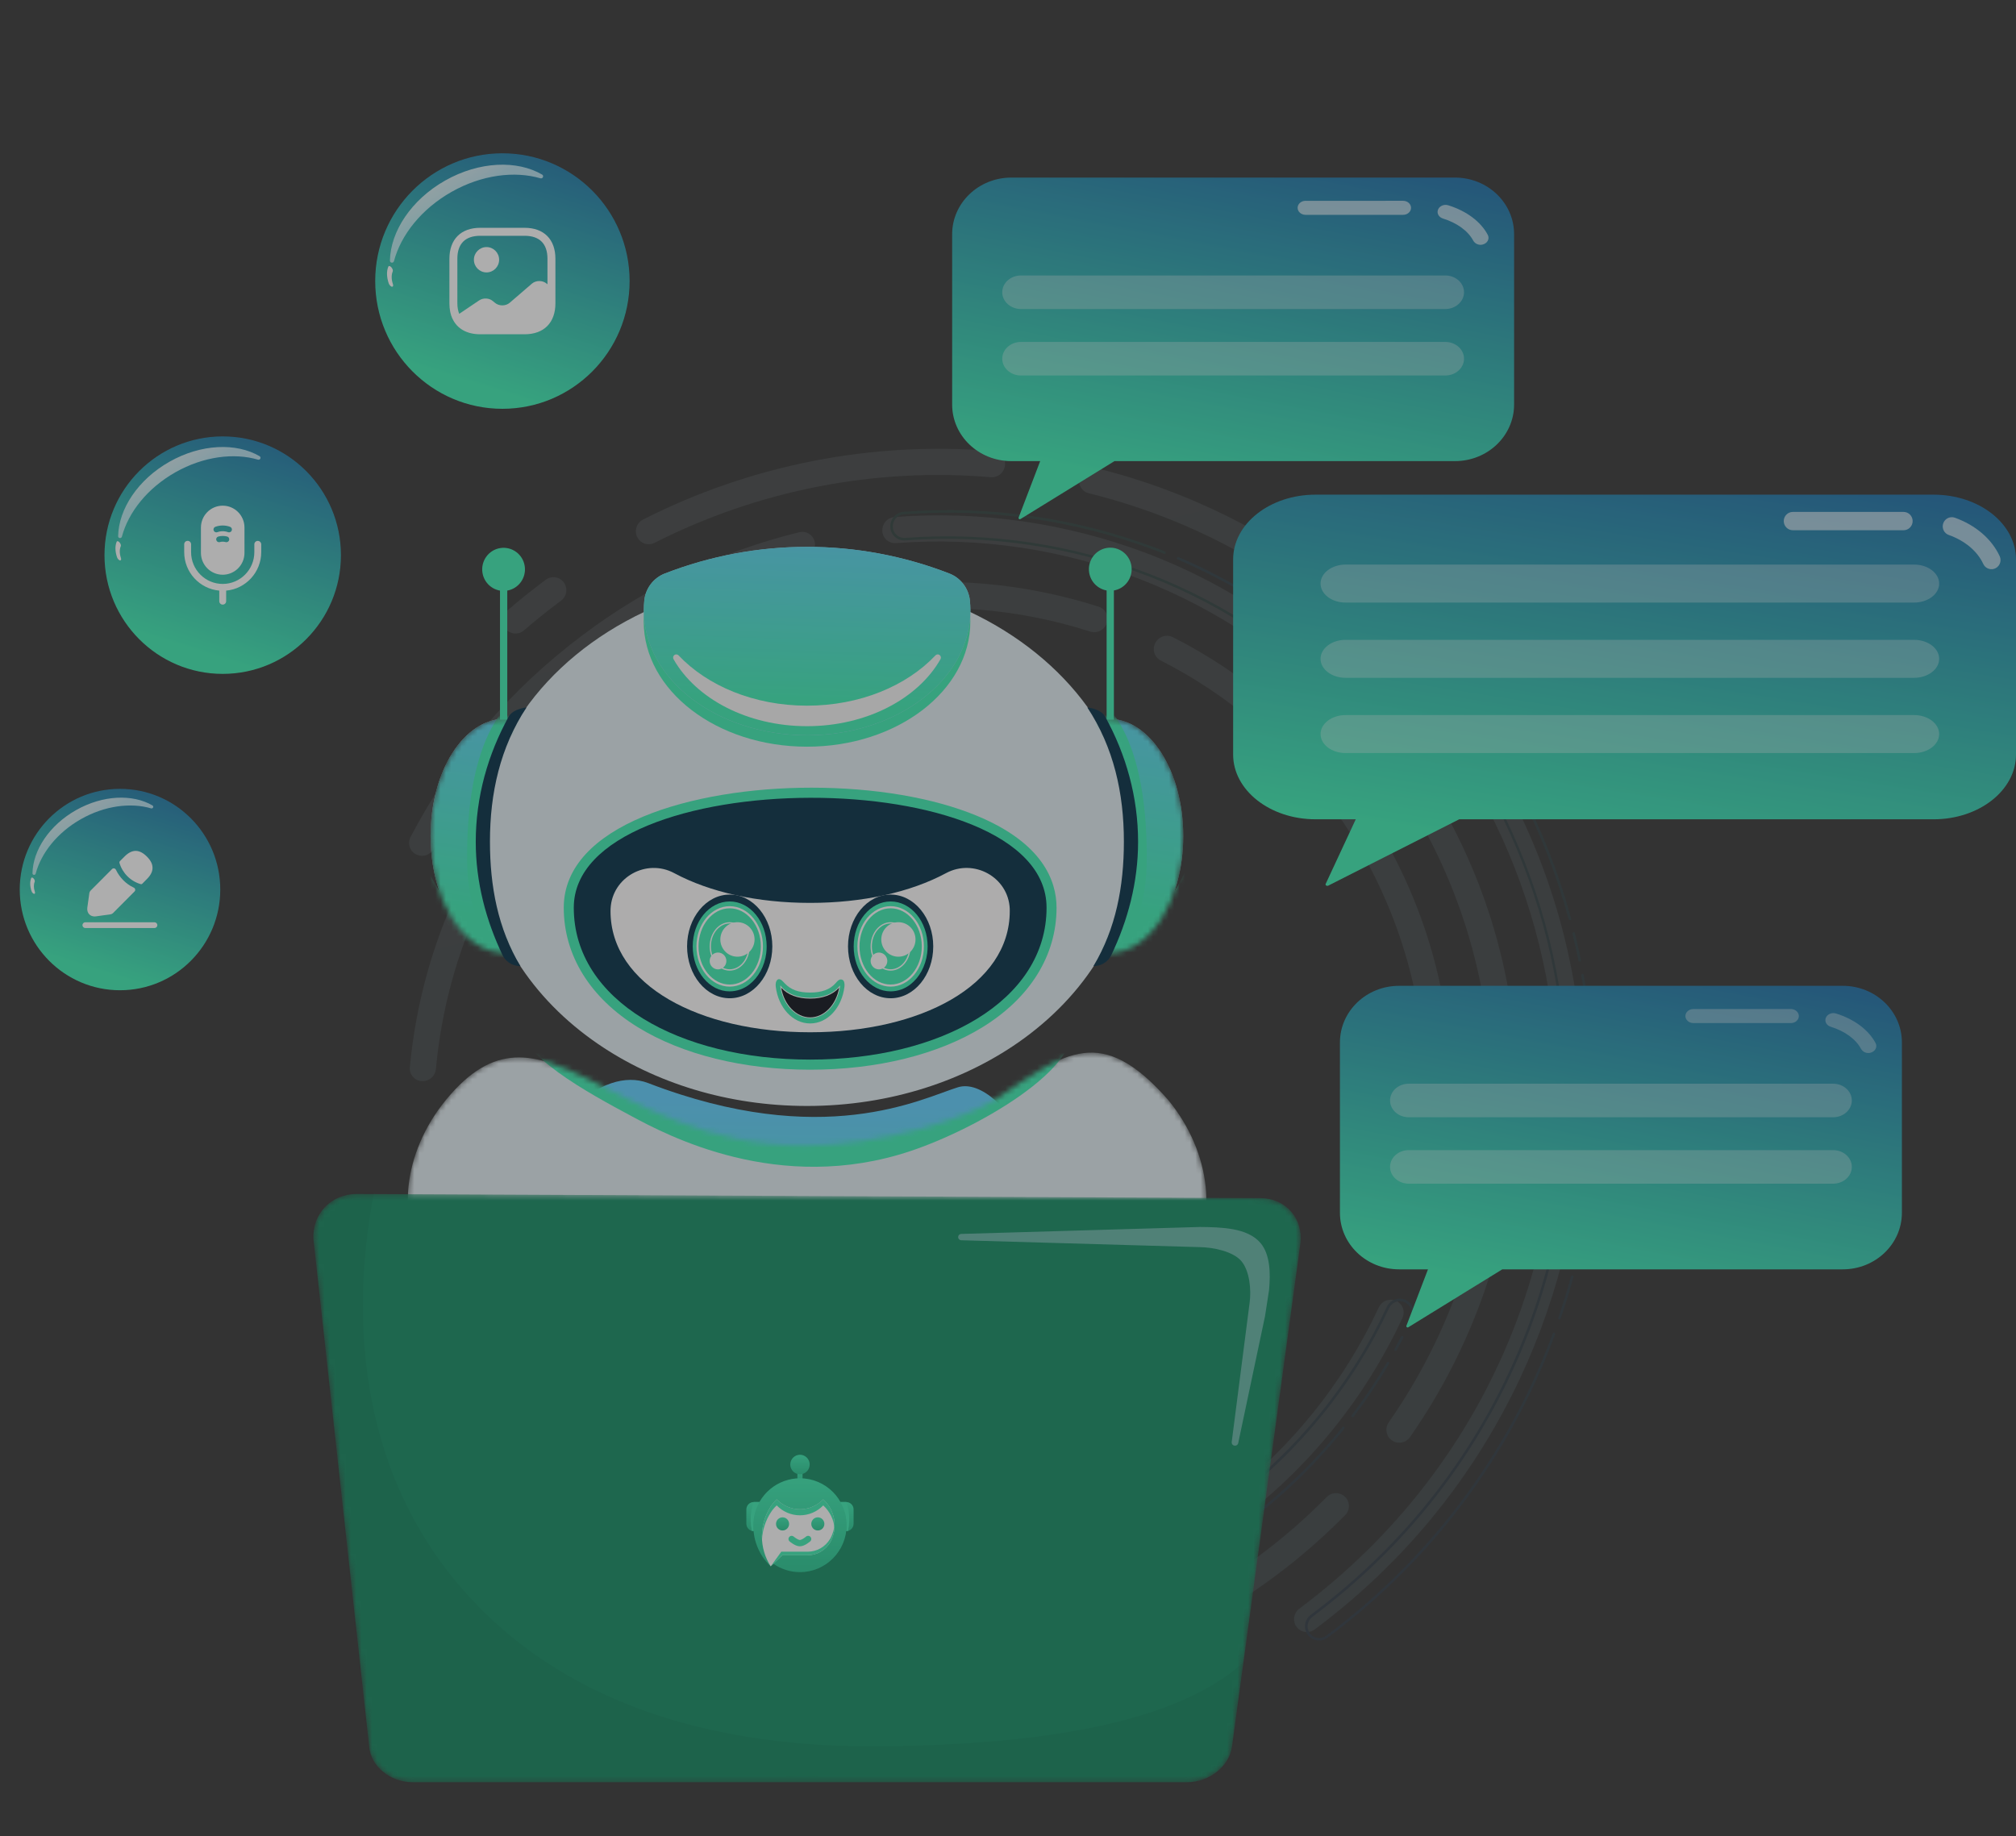 <svg width="382" height="348" viewBox="0 0 382 348" fill="none" xmlns="http://www.w3.org/2000/svg">
<rect x="0" y="0" width="382" height="348" fill="#333333" stroke="none"/>
<g style="mix-blend-mode:luminosity" opacity="0.6">
<g opacity="0.1">
<path d="M148.713 302.54V302.566C148.618 302.88 148.588 303.21 148.624 303.537C148.661 303.863 148.762 304.179 148.923 304.464C149.084 304.75 149.302 304.999 149.561 305.197C149.821 305.395 150.118 305.538 150.434 305.617C152.199 306.051 153.978 306.442 155.77 306.79C156.425 306.914 157.102 306.77 157.653 306.391C158.203 306.012 158.582 305.428 158.706 304.768V304.74C158.765 304.429 158.762 304.109 158.699 303.798C158.635 303.488 158.511 303.193 158.334 302.931C158.157 302.669 157.93 302.445 157.667 302.271C157.404 302.098 157.11 301.978 156.801 301.919C155.079 301.594 153.383 301.218 151.694 300.795C151.07 300.647 150.413 300.745 149.859 301.069C149.304 301.394 148.894 301.92 148.713 302.54Z" fill="url(#paint0_linear_1240_1057)"/>
<path d="M234.377 288.397C247.843 278.333 258.62 265.056 265.741 249.759C265.88 249.463 265.958 249.141 265.971 248.814C265.983 248.487 265.929 248.161 265.813 247.855C265.696 247.55 265.519 247.271 265.293 247.037C265.066 246.802 264.795 246.616 264.495 246.491H264.469C263.87 246.245 263.2 246.242 262.599 246.481C261.997 246.721 261.511 247.185 261.24 247.777C254.473 262.296 244.24 274.895 231.456 284.448C213.807 297.668 192.253 304.391 170.545 303.507C169.9 303.48 169.269 303.703 168.783 304.13C168.296 304.558 167.992 305.158 167.932 305.805V305.833C167.902 306.159 167.939 306.487 168.04 306.798C168.14 307.109 168.303 307.396 168.517 307.641C168.731 307.887 168.992 308.086 169.285 308.227C169.577 308.367 169.896 308.446 170.22 308.459C193.09 309.396 215.783 302.318 234.377 288.397Z" fill="url(#paint1_linear_1240_1057)"/>
<path d="M256.124 268.471C256.146 268.499 256.174 268.522 256.206 268.537C256.238 268.553 256.273 268.561 256.309 268.561C256.344 268.561 256.38 268.553 256.412 268.537C256.444 268.522 256.472 268.499 256.494 268.471C258.929 265.258 261.172 261.902 263.211 258.421C263.241 258.371 263.25 258.312 263.239 258.255C263.228 258.198 263.197 258.147 263.151 258.112C263.125 258.092 263.095 258.077 263.063 258.069C263.031 258.061 262.998 258.06 262.965 258.066C262.933 258.072 262.902 258.085 262.875 258.105C262.848 258.124 262.826 258.149 262.809 258.178C260.779 261.644 258.546 264.986 256.122 268.185C256.09 268.226 256.074 268.277 256.074 268.328C256.075 268.38 256.092 268.43 256.124 268.471Z" fill="url(#paint2_linear_1240_1057)"/>
<path d="M264.276 255.949C264.303 255.973 264.334 255.99 264.368 256C264.403 256.01 264.438 256.012 264.473 256.006C264.508 255.999 264.541 255.986 264.57 255.965C264.599 255.944 264.623 255.917 264.64 255.886C265.071 255.108 265.488 254.322 265.893 253.53C265.918 253.48 265.925 253.422 265.912 253.367C265.899 253.312 265.867 253.263 265.822 253.23C265.795 253.21 265.764 253.196 265.731 253.189C265.698 253.182 265.664 253.183 265.631 253.19C265.598 253.198 265.568 253.213 265.541 253.234C265.515 253.254 265.493 253.281 265.477 253.311C265.073 254.098 264.657 254.88 264.229 255.658C264.203 255.705 264.194 255.759 264.202 255.812C264.211 255.865 264.237 255.913 264.276 255.949Z" fill="url(#paint3_linear_1240_1057)"/>
<path d="M222.224 120.734C221.629 120.443 220.944 120.401 220.319 120.618C219.693 120.835 219.179 121.294 218.888 121.893L218.875 121.919C218.734 122.203 218.65 122.514 218.627 122.831C218.605 123.149 218.645 123.468 218.745 123.771C218.845 124.073 219.003 124.352 219.21 124.593C219.417 124.834 219.669 125.031 219.951 125.173C232.652 131.628 243.684 140.98 252.17 152.487C265.497 170.575 271.724 192.829 269.819 215.399C269.79 215.716 269.824 216.036 269.918 216.34C270.012 216.644 270.165 216.927 270.367 217.171C270.57 217.416 270.818 217.617 271.098 217.764C271.379 217.912 271.685 218.002 272 218.029H272.028C272.688 218.088 273.344 217.882 273.853 217.454C274.363 217.027 274.684 216.414 274.746 215.749C276.752 191.976 270.196 168.537 256.163 149.491C247.223 137.374 235.602 127.527 222.224 120.734Z" fill="url(#paint4_linear_1240_1057)"/>
<path d="M125.171 131.31C149.278 115.22 179.355 110.926 206.584 119.688C207.199 119.883 207.865 119.832 208.444 119.546C209.024 119.26 209.472 118.761 209.696 118.152V118.126C209.812 117.819 209.864 117.493 209.85 117.165C209.837 116.838 209.757 116.517 209.616 116.222C209.475 115.927 209.276 115.663 209.03 115.448C208.785 115.233 208.499 115.071 208.19 114.971C194.183 110.49 179.367 109.181 164.8 111.137C149.66 113.207 135.179 118.704 122.444 127.215C122.171 127.396 121.935 127.629 121.752 127.902C121.569 128.176 121.442 128.483 121.379 128.806C121.315 129.13 121.316 129.463 121.382 129.786C121.448 130.108 121.577 130.415 121.762 130.687L121.779 130.711C122.153 131.24 122.719 131.599 123.354 131.711C123.988 131.823 124.641 131.679 125.171 131.31Z" fill="url(#paint5_linear_1240_1057)"/>
<path d="M110.91 139.538C110.684 139.299 110.413 139.109 110.113 138.977C109.814 138.846 109.491 138.776 109.164 138.771C108.837 138.766 108.513 138.827 108.209 138.95C107.906 139.073 107.63 139.256 107.397 139.488C90.421 156.195 79.882 178.438 77.658 202.25C77.629 202.577 77.666 202.906 77.767 203.217C77.868 203.529 78.031 203.816 78.246 204.062C78.46 204.308 78.723 204.507 79.017 204.648C79.311 204.788 79.63 204.866 79.955 204.878H79.985C80.629 204.906 81.26 204.683 81.746 204.256C82.232 203.829 82.537 203.229 82.598 202.582C84.666 179.977 94.612 158.997 110.815 143.007C111.279 142.562 111.55 141.951 111.571 141.306C111.593 140.661 111.362 140.033 110.929 139.557L110.91 139.538Z" fill="url(#paint6_linear_1240_1057)"/>
<path d="M217.39 104.885C202.112 99.099 185.766 96.742 169.491 97.979C168.831 98.03 168.218 98.344 167.786 98.85C167.354 99.356 167.138 100.014 167.186 100.68V100.708C167.212 101.026 167.3 101.335 167.445 101.619C167.59 101.902 167.789 102.154 168.031 102.359C168.272 102.565 168.551 102.72 168.853 102.817C169.154 102.913 169.471 102.949 169.786 102.922C201.725 100.489 233.119 112.686 254.647 135.903C255.09 136.375 255.698 136.653 256.342 136.678C256.986 136.703 257.613 136.473 258.091 136.038L258.115 136.018C258.361 135.804 258.563 135.542 258.707 135.248C258.852 134.954 258.937 134.634 258.957 134.306C258.977 133.979 258.932 133.65 258.824 133.341C258.716 133.031 258.548 132.746 258.33 132.503C246.954 120.266 232.949 110.819 217.39 104.885Z" fill="url(#paint7_linear_1240_1057)"/>
<path d="M77.802 158.597C77.648 158.886 77.554 159.203 77.525 159.529C77.496 159.855 77.533 160.183 77.634 160.495C77.734 160.806 77.897 161.093 78.11 161.34C78.324 161.586 78.585 161.786 78.878 161.928L78.904 161.941C79.488 162.216 80.154 162.254 80.765 162.045C81.376 161.837 81.883 161.4 82.182 160.824C89.747 146.392 100.261 134.087 113.434 124.216C125.087 115.445 138.379 109.139 152.512 105.68C153.139 105.53 153.685 105.142 154.034 104.596C154.384 104.051 154.511 103.39 154.389 102.752V102.724C154.324 102.404 154.195 102.1 154.01 101.831C153.825 101.562 153.588 101.333 153.314 101.159C153.039 100.985 152.732 100.868 152.412 100.816C152.091 100.765 151.764 100.779 151.449 100.858C136.646 104.478 122.723 111.079 110.517 120.265C96.71 130.596 85.714 143.482 77.802 158.597Z" fill="url(#paint8_linear_1240_1057)"/>
<path d="M254.843 283.621L254.823 283.601C254.348 283.165 253.724 282.931 253.081 282.95C252.438 282.969 251.828 283.239 251.38 283.703C241.052 294.181 228.751 302.472 215.201 308.09C214.602 308.33 214.119 308.796 213.853 309.388C213.588 309.98 213.561 310.653 213.778 311.265V311.291C213.892 311.597 214.067 311.877 214.291 312.114C214.516 312.351 214.785 312.54 215.083 312.67C215.382 312.799 215.703 312.867 216.028 312.869C216.353 312.87 216.675 312.806 216.974 312.679C225.816 309.024 234.168 304.266 241.836 298.517C246.459 295.055 250.819 291.249 254.879 287.132C255.109 286.901 255.291 286.626 255.414 286.323C255.537 286.02 255.599 285.696 255.595 285.369C255.592 285.041 255.523 284.718 255.394 284.418C255.265 284.118 255.077 283.847 254.843 283.621Z" fill="url(#paint9_linear_1240_1057)"/>
<path d="M263.156 269.521C262.782 270.045 262.629 270.696 262.729 271.333C262.83 271.97 263.176 272.541 263.692 272.922L263.716 272.937C263.983 273.127 264.285 273.262 264.604 273.334C264.923 273.406 265.253 273.414 265.576 273.357C265.898 273.3 266.206 273.18 266.482 273.003C266.757 272.825 266.996 272.595 267.183 272.325C279.025 255.355 286.001 235.426 287.347 214.722C288.711 193.747 284.221 173.114 274.349 154.889C274.189 154.603 273.974 154.352 273.717 154.151C273.46 153.95 273.165 153.803 272.851 153.719C272.536 153.634 272.208 153.614 271.885 153.66C271.563 153.706 271.253 153.816 270.974 153.984L270.948 154C270.39 154.322 269.979 154.851 269.801 155.474C269.624 156.097 269.695 156.765 269.999 157.337C289.084 192.588 286.43 236.102 263.156 269.521Z" fill="url(#paint10_linear_1240_1057)"/>
<path d="M95.85 119.248C96.287 119.728 96.894 120.017 97.541 120.053C98.187 120.088 98.822 119.867 99.308 119.436C101.461 117.583 103.688 115.789 105.959 114.088L106.269 113.858C106.536 113.669 106.763 113.429 106.937 113.151C107.111 112.873 107.228 112.563 107.28 112.238C107.333 111.914 107.321 111.583 107.245 111.263C107.169 110.944 107.03 110.643 106.837 110.378C106.643 110.113 106.399 109.891 106.119 109.723C105.839 109.554 105.529 109.445 105.206 109.399C104.883 109.354 104.554 109.375 104.239 109.46C103.924 109.544 103.629 109.692 103.372 109.893L103.047 110.136C100.679 111.909 98.353 113.782 96.11 115.717C95.859 115.929 95.653 116.19 95.504 116.484C95.355 116.777 95.265 117.098 95.241 117.427C95.217 117.756 95.258 118.087 95.363 118.399C95.467 118.712 95.633 119 95.85 119.248Z" fill="url(#paint11_linear_1240_1057)"/>
<path d="M232.323 316.561C232.019 315.992 231.504 315.567 230.89 315.378C230.277 315.19 229.614 315.253 229.047 315.555C210.509 325.097 189.826 329.609 169.033 328.647C168.387 328.618 167.756 328.841 167.268 329.269C166.781 329.696 166.476 330.297 166.416 330.945V330.973C166.387 331.299 166.424 331.626 166.525 331.937C166.625 332.247 166.787 332.534 167.001 332.779C167.214 333.025 167.474 333.224 167.766 333.365C168.058 333.507 168.376 333.587 168.699 333.601C190.372 334.605 211.93 329.9 231.251 319.951C231.542 319.802 231.801 319.597 232.013 319.347C232.224 319.097 232.385 318.807 232.485 318.494C232.585 318.181 232.623 317.851 232.596 317.524C232.568 317.196 232.477 316.877 232.327 316.585L232.323 316.561Z" fill="url(#paint12_linear_1240_1057)"/>
<path d="M297.557 209.899H297.529C296.882 209.899 296.261 210.151 295.794 210.603C295.327 211.054 295.051 211.669 295.023 212.32C293.59 249.003 275.956 282.564 246.38 304.703C246.324 304.742 246.27 304.783 246.217 304.825C245.696 305.204 245.343 305.774 245.235 306.413C245.126 307.051 245.27 307.707 245.635 308.24L245.653 308.264C245.844 308.53 246.085 308.755 246.364 308.925C246.642 309.096 246.951 309.209 247.273 309.257C247.595 309.306 247.924 309.29 248.239 309.209C248.555 309.128 248.852 308.984 249.112 308.787C249.172 308.743 249.232 308.7 249.29 308.654C265.168 296.766 277.701 281.814 286.565 264.21C294.647 248.104 299.214 230.439 299.959 212.405C299.971 212.08 299.918 211.755 299.802 211.451C299.687 211.147 299.512 210.87 299.288 210.636C299.063 210.402 298.794 210.216 298.497 210.089C298.199 209.962 297.88 209.898 297.557 209.899Z" fill="url(#paint13_linear_1240_1057)"/>
<path d="M276.172 134.523C269.401 125.319 261.378 117.123 252.339 110.175C252.076 109.979 251.778 109.837 251.46 109.757C251.143 109.677 250.813 109.661 250.489 109.71C250.166 109.759 249.855 109.872 249.575 110.042C249.295 110.213 249.051 110.437 248.857 110.703L248.839 110.727C248.451 111.24 248.281 111.887 248.365 112.527C248.449 113.167 248.782 113.747 249.289 114.14C262.13 124.019 272.793 136.481 280.601 150.735C288.41 164.99 293.193 180.725 294.648 196.943C294.676 197.26 294.765 197.569 294.912 197.852C295.058 198.135 295.259 198.385 295.502 198.589C295.745 198.794 296.026 198.947 296.328 199.041C296.63 199.136 296.948 199.169 297.263 199.139H297.293C297.952 199.081 298.562 198.764 298.989 198.255C299.417 197.747 299.628 197.089 299.577 196.424C297.594 174.008 289.493 152.583 276.172 134.523Z" fill="url(#paint14_linear_1240_1057)"/>
<path d="M252.381 124.297C252.294 124.323 252.32 124.297 252.458 124.247L252.624 124.153C251.972 123.575 251.314 123.005 250.648 122.444C250.629 122.457 250.62 122.461 250.648 122.444C250.585 122.5 250.521 122.556 250.461 122.619C250.4 122.682 250.364 122.726 250.316 122.78C250.947 123.309 251.569 123.85 252.187 124.394C252.25 124.358 252.314 124.326 252.381 124.297Z" fill="url(#paint15_linear_1240_1057)"/>
<path d="M248.624 121.116L248.644 121.096C248.665 121.074 248.682 121.047 248.692 121.017C248.702 120.988 248.706 120.956 248.703 120.925C248.7 120.894 248.691 120.864 248.675 120.837C248.66 120.81 248.639 120.787 248.613 120.769C245.841 118.545 242.965 116.459 239.985 114.511C239.959 114.493 239.93 114.48 239.9 114.475C239.87 114.469 239.838 114.47 239.808 114.478C239.778 114.485 239.75 114.499 239.726 114.519C239.702 114.538 239.682 114.563 239.668 114.591L239.655 114.617C239.626 114.666 239.618 114.724 239.631 114.779C239.644 114.834 239.679 114.882 239.726 114.912C242.689 116.849 245.554 118.926 248.321 121.144C248.342 121.162 248.368 121.176 248.395 121.184C248.422 121.193 248.45 121.196 248.478 121.193C248.506 121.191 248.534 121.182 248.559 121.169C248.584 121.156 248.606 121.138 248.624 121.116Z" fill="url(#paint16_linear_1240_1057)"/>
<path d="M223.149 106.016C228.057 108.126 232.805 110.596 237.355 113.406C237.38 113.423 237.409 113.434 237.439 113.439C237.469 113.444 237.499 113.442 237.529 113.434C237.558 113.426 237.585 113.412 237.609 113.393C237.632 113.373 237.651 113.349 237.665 113.322L237.68 113.289C237.706 113.239 237.713 113.181 237.697 113.127C237.682 113.073 237.647 113.027 237.598 112.998C233.029 110.176 228.26 107.696 223.33 105.578C223.302 105.566 223.272 105.561 223.242 105.562C223.212 105.562 223.182 105.569 223.154 105.581C223.127 105.593 223.102 105.611 223.081 105.633C223.06 105.655 223.044 105.681 223.033 105.71C223.019 105.737 223.01 105.768 223.008 105.799C223.006 105.83 223.011 105.861 223.022 105.89C223.033 105.919 223.05 105.945 223.072 105.967C223.094 105.988 223.12 106.005 223.149 106.016Z" fill="url(#paint17_linear_1240_1057)"/>
<path d="M260.244 131.587C258.426 129.626 256.535 127.734 254.571 125.913C254.536 125.879 254.49 125.858 254.442 125.853C254.393 125.848 254.345 125.86 254.304 125.887L254.276 125.905C254.246 125.922 254.221 125.946 254.203 125.975C254.185 126.004 254.173 126.038 254.17 126.072C254.167 126.106 254.172 126.141 254.185 126.173C254.198 126.205 254.218 126.233 254.244 126.256C256.198 128.071 258.083 129.957 259.898 131.913C260.094 132.123 260.245 132.372 260.343 132.643C260.441 132.914 260.484 133.202 260.468 133.49C260.455 133.794 260.38 134.092 260.249 134.366C260.118 134.64 259.934 134.885 259.706 135.085L259.683 135.107C259.253 135.501 258.686 135.709 258.105 135.687C257.524 135.664 256.975 135.412 256.577 134.985C245.989 123.57 232.638 114.524 217.964 108.821C203.177 103.101 187.319 100.747 171.524 101.93C171.24 101.957 170.954 101.926 170.681 101.839C170.409 101.753 170.156 101.613 169.938 101.428C169.72 101.242 169.541 101.015 169.411 100.759C169.281 100.502 169.202 100.223 169.18 99.936V99.908C169.157 99.611 169.192 99.312 169.284 99.029C169.376 98.746 169.523 98.484 169.716 98.259C169.909 98.029 170.145 97.84 170.412 97.703C170.678 97.566 170.968 97.484 171.266 97.462C187.509 96.233 203.822 98.585 219.072 104.354C219.578 104.547 220.079 104.747 220.579 104.948C220.607 104.96 220.637 104.966 220.667 104.966C220.697 104.965 220.727 104.958 220.754 104.945C220.782 104.932 220.806 104.914 220.826 104.891C220.846 104.868 220.86 104.841 220.869 104.812C220.87 104.802 220.87 104.793 220.869 104.783C220.889 104.73 220.886 104.67 220.863 104.618C220.839 104.566 220.796 104.526 220.742 104.506C220.239 104.304 219.735 104.1 219.236 103.907C203.92 98.114 187.537 95.753 171.225 96.987C170.502 97.044 169.831 97.388 169.358 97.942C168.885 98.497 168.65 99.218 168.703 99.947V99.975C168.729 100.324 168.824 100.665 168.982 100.977C169.14 101.289 169.358 101.566 169.624 101.792C169.889 102.019 170.196 102.189 170.528 102.294C170.859 102.4 171.208 102.437 171.554 102.405C187.278 101.227 203.066 103.569 217.787 109.264C232.402 114.949 245.686 123.95 256.232 135.311C256.561 135.667 256.979 135.926 257.442 136.061C257.906 136.196 258.397 136.201 258.863 136.077C259.284 135.966 259.673 135.756 259.997 135.463L260.021 135.443C260.296 135.201 260.519 134.905 260.678 134.573C260.837 134.241 260.927 133.88 260.944 133.512C260.961 133.16 260.909 132.809 260.788 132.478C260.668 132.147 260.483 131.844 260.244 131.587Z" fill="url(#paint18_linear_1240_1057)"/>
<path d="M299.6 233.832C299.238 235.6 298.838 237.362 298.401 239.118C298.393 239.15 298.393 239.183 298.398 239.215C298.404 239.248 298.417 239.278 298.436 239.306C298.454 239.333 298.478 239.356 298.506 239.373C298.533 239.39 298.564 239.402 298.597 239.406C298.654 239.415 298.712 239.402 298.761 239.369C298.809 239.337 298.843 239.287 298.857 239.231C299.3 237.447 299.706 235.655 300.073 233.854C299.957 233.854 299.839 233.854 299.722 233.854C299.681 233.849 299.64 233.841 299.6 233.832Z" fill="url(#paint19_linear_1240_1057)"/>
<path d="M301.787 211.843C301.538 211.582 301.24 211.375 300.909 211.234C300.579 211.093 300.223 211.021 299.865 211.023H299.837C299.13 211.029 298.453 211.306 297.944 211.799C297.434 212.292 297.131 212.963 297.097 213.674C296.384 231.901 291.761 249.244 283.356 265.216C274.951 281.189 263.236 294.885 248.557 305.875L248.393 305.996C247.825 306.415 247.442 307.04 247.324 307.74C247.205 308.439 247.362 309.157 247.76 309.741L247.778 309.765C247.981 310.054 248.24 310.3 248.539 310.486C248.838 310.672 249.171 310.796 249.519 310.85C249.889 310.911 250.268 310.892 250.632 310.796C250.97 310.707 251.289 310.553 251.57 310.343L251.751 310.208C267.657 298.298 280.222 283.317 289.094 265.679C291.187 261.515 293.046 257.237 294.662 252.864C294.674 252.833 294.679 252.801 294.678 252.769C294.676 252.736 294.668 252.704 294.654 252.675C294.639 252.646 294.619 252.621 294.594 252.6C294.569 252.579 294.541 252.564 294.509 252.556C294.453 252.539 294.392 252.544 294.338 252.57C294.285 252.597 294.244 252.643 294.223 252.699C292.613 257.056 290.761 261.318 288.677 265.466C279.837 283.042 267.319 297.961 251.473 309.826L251.295 309.961C251.054 310.141 250.779 310.271 250.488 310.344C250.196 310.416 249.893 310.429 249.596 310.382C249.311 310.337 249.038 310.234 248.792 310.081C248.547 309.928 248.334 309.727 248.167 309.49L248.152 309.466C247.824 308.984 247.696 308.391 247.794 307.815C247.893 307.239 248.21 306.724 248.679 306.38L248.843 306.259C263.58 295.225 275.334 281.492 283.78 265.44C292.226 249.388 296.858 231.994 297.574 213.694C297.598 213.204 297.776 212.734 298.082 212.352C298.389 211.971 298.808 211.698 299.279 211.574C299.463 211.525 299.653 211.5 299.843 211.5H299.869C300.164 211.499 300.456 211.558 300.728 211.674C300.999 211.79 301.245 211.96 301.449 212.175C301.649 212.385 301.806 212.634 301.908 212.906C302.01 213.179 302.056 213.47 302.043 213.761C301.805 219.61 301.158 225.434 300.106 231.191C300.1 231.225 300.101 231.26 300.11 231.293C300.118 231.326 300.134 231.357 300.156 231.383C300.178 231.41 300.205 231.431 300.236 231.446C300.266 231.461 300.3 231.469 300.334 231.469C300.389 231.469 300.443 231.45 300.486 231.414C300.529 231.378 300.558 231.329 300.568 231.274C301.622 225.496 302.269 219.65 302.506 213.781C302.523 213.425 302.468 213.07 302.344 212.737C302.22 212.404 302.031 212.1 301.787 211.843Z" fill="url(#paint20_linear_1240_1057)"/>
<path d="M295.524 250.049C295.566 250.043 295.606 250.025 295.639 249.998C295.672 249.97 295.697 249.934 295.711 249.893C296.602 247.289 297.409 244.662 298.133 242.012C298.141 241.979 298.143 241.945 298.137 241.911C298.131 241.878 298.118 241.846 298.099 241.817C298.081 241.789 298.056 241.765 298.027 241.747C297.998 241.729 297.966 241.717 297.932 241.713C297.877 241.707 297.82 241.721 297.774 241.753C297.727 241.784 297.693 241.832 297.678 241.887C296.961 244.529 296.157 247.148 295.268 249.741C295.254 249.78 295.25 249.821 295.257 249.861C295.264 249.901 295.282 249.939 295.308 249.97C295.334 250.001 295.367 250.025 295.405 250.039C295.443 250.053 295.484 250.057 295.524 250.049Z" fill="url(#paint21_linear_1240_1057)"/>
<path d="M297.521 174.348C297.551 174.34 297.58 174.326 297.605 174.307C297.63 174.288 297.651 174.264 297.667 174.236C297.683 174.209 297.693 174.179 297.697 174.147C297.701 174.116 297.699 174.084 297.691 174.053C295.732 166.845 293.122 159.833 289.893 153.106C289.869 153.056 289.829 153.015 289.779 152.992C289.729 152.969 289.673 152.964 289.62 152.978C289.586 152.987 289.555 153.003 289.529 153.026C289.502 153.049 289.481 153.077 289.467 153.109C289.452 153.141 289.445 153.176 289.445 153.211C289.446 153.246 289.454 153.28 289.469 153.312C292.684 160.016 295.284 167.003 297.235 174.186C297.252 174.245 297.292 174.295 297.345 174.325C297.399 174.355 297.462 174.364 297.521 174.348Z" fill="url(#paint22_linear_1240_1057)"/>
<path d="M301.052 195.498C301.078 195.791 301.046 196.088 300.957 196.369C300.868 196.65 300.725 196.911 300.536 197.136C300.344 197.369 300.108 197.561 299.841 197.702C299.575 197.842 299.284 197.928 298.984 197.954H298.954C298.669 197.984 298.381 197.956 298.107 197.872C297.833 197.788 297.578 197.65 297.358 197.466C297.137 197.282 296.955 197.055 296.823 196.799C296.69 196.543 296.61 196.263 296.586 195.975C295.131 179.724 290.339 163.955 282.516 149.67C274.693 135.386 264.01 122.897 251.144 112.996C250.916 112.821 250.724 112.602 250.581 112.353C250.437 112.103 250.343 111.826 250.306 111.54C250.269 111.254 250.288 110.963 250.363 110.684C250.437 110.405 250.566 110.144 250.741 109.915L250.758 109.893C251.066 109.474 251.506 109.173 252.007 109.041C252.094 109.019 252.182 109.001 252.271 108.988C252.558 108.946 252.851 108.961 253.132 109.034C253.413 109.106 253.676 109.235 253.907 109.412C268.231 120.433 279.937 134.536 288.173 150.693C288.198 150.74 288.238 150.778 288.287 150.8C288.336 150.821 288.39 150.826 288.442 150.812C288.476 150.803 288.508 150.786 288.535 150.763C288.562 150.74 288.584 150.711 288.598 150.678C288.613 150.646 288.62 150.61 288.619 150.574C288.618 150.538 288.609 150.503 288.592 150.471C280.326 134.25 268.574 120.091 254.194 109.028C253.914 108.812 253.594 108.655 253.252 108.566C252.911 108.477 252.556 108.457 252.207 108.509C251.846 108.558 251.498 108.68 251.184 108.866C250.87 109.052 250.596 109.3 250.377 109.594L250.36 109.618C249.939 110.183 249.755 110.892 249.848 111.593C249.941 112.294 250.303 112.929 250.857 113.363C263.673 123.221 274.314 135.658 282.107 149.884C289.9 164.11 294.673 179.814 296.124 195.999C296.189 196.702 296.527 197.35 297.065 197.802C297.603 198.254 298.297 198.472 298.995 198.409H299.025C299.181 198.397 299.335 198.37 299.486 198.329C300.039 198.184 300.533 197.868 300.898 197.424C301.127 197.151 301.301 196.835 301.409 196.494C301.516 196.153 301.555 195.793 301.524 195.437C301.205 191.845 300.73 188.284 300.099 184.755C300.093 184.722 300.08 184.691 300.062 184.664C300.044 184.637 300.02 184.613 299.992 184.596C299.965 184.578 299.934 184.566 299.901 184.561C299.869 184.556 299.836 184.558 299.804 184.566C299.747 184.581 299.697 184.617 299.665 184.667C299.633 184.718 299.621 184.778 299.632 184.837C300.258 188.365 300.731 191.919 301.052 195.498Z" fill="url(#paint23_linear_1240_1057)"/>
<path d="M297.948 176.943C298.365 178.636 298.749 180.337 299.097 182.047C299.104 182.078 299.116 182.108 299.134 182.135C299.152 182.161 299.176 182.183 299.203 182.2C299.23 182.217 299.26 182.229 299.291 182.234C299.323 182.239 299.355 182.237 299.386 182.229C299.445 182.214 299.496 182.176 299.528 182.124C299.56 182.072 299.572 182.009 299.56 181.949C299.214 180.232 298.83 178.526 298.409 176.831C298.401 176.8 298.387 176.771 298.369 176.745C298.35 176.72 298.326 176.699 298.299 176.682C298.272 176.666 298.242 176.656 298.211 176.651C298.18 176.647 298.148 176.649 298.118 176.657C298.058 176.673 298.007 176.712 297.975 176.765C297.943 176.819 297.934 176.883 297.948 176.943Z" fill="url(#paint24_linear_1240_1057)"/>
<path d="M206.281 93.468C217.273 96.174 227.817 100.472 237.585 106.228C238.143 106.558 238.806 106.655 239.434 106.501C240.062 106.347 240.606 105.953 240.952 105.402L240.967 105.378C241.143 105.103 241.263 104.796 241.318 104.474C241.374 104.151 241.365 103.821 241.291 103.502C241.217 103.184 241.08 102.884 240.888 102.62C240.696 102.356 240.454 102.134 240.175 101.967C229.994 95.966 219.004 91.486 207.547 88.666C206.903 88.514 206.226 88.624 205.662 88.971C205.098 89.319 204.693 89.876 204.534 90.523V90.551C204.383 91.172 204.482 91.827 204.81 92.374C205.137 92.92 205.667 93.314 206.281 93.468Z" fill="url(#paint25_linear_1240_1057)"/>
<path d="M120.771 101.83C121.071 102.401 121.583 102.829 122.195 103.022C122.806 103.215 123.469 103.156 124.038 102.859C143.728 92.877 165.772 88.576 187.735 90.43C188.379 90.483 189.018 90.284 189.521 89.875C190.023 89.465 190.349 88.876 190.432 88.23V88.201C190.473 87.877 190.448 87.548 190.359 87.234C190.27 86.92 190.119 86.627 189.914 86.373C189.71 86.12 189.457 85.911 189.17 85.759C188.883 85.607 188.568 85.515 188.245 85.489C165.357 83.555 142.384 88.039 121.866 98.445C121.574 98.591 121.312 98.794 121.098 99.042C120.883 99.29 120.719 99.579 120.616 99.891C120.512 100.203 120.471 100.533 120.495 100.861C120.518 101.19 120.606 101.51 120.754 101.804L120.771 101.83Z" fill="url(#paint26_linear_1240_1057)"/>
<path d="M267.518 247.331C267.222 246.866 266.79 246.505 266.283 246.298C265.629 246.028 264.896 246.023 264.239 246.285C263.582 246.547 263.051 247.056 262.757 247.704C256.004 262.185 245.8 274.756 233.055 284.294C215.502 297.434 193.92 304.187 172.283 303.306C171.576 303.273 170.885 303.516 170.352 303.985C169.819 304.454 169.487 305.113 169.425 305.823V305.851C169.393 306.209 169.433 306.569 169.544 306.91C169.655 307.252 169.833 307.567 170.068 307.836C170.303 308.106 170.59 308.325 170.912 308.479C171.233 308.634 171.583 308.721 171.938 308.735C181.834 309.133 191.734 308.049 201.314 305.517C222.346 299.975 241.064 287.788 254.727 270.743C254.763 270.698 254.782 270.64 254.779 270.582C254.776 270.523 254.752 270.468 254.712 270.426C254.689 270.402 254.661 270.383 254.631 270.371C254.6 270.359 254.568 270.353 254.535 270.355C254.502 270.356 254.47 270.364 254.441 270.379C254.411 270.394 254.386 270.416 254.365 270.441C248.996 277.133 242.813 283.116 235.96 288.249C217.474 302.091 194.743 309.197 171.951 308.264C171.659 308.253 171.372 308.182 171.108 308.055C170.844 307.928 170.608 307.749 170.415 307.527C170.222 307.306 170.076 307.047 169.986 306.766C169.895 306.486 169.863 306.19 169.889 305.897V305.868C169.93 305.399 170.115 304.953 170.417 304.594C170.719 304.234 171.124 303.977 171.577 303.859C171.8 303.801 172.029 303.777 172.259 303.785C193.998 304.673 215.692 297.886 233.33 284.691C246.142 275.108 256.4 262.475 263.188 247.921C263.43 247.385 263.869 246.964 264.412 246.746C264.955 246.529 265.561 246.531 266.102 246.753L266.128 246.766C266.399 246.879 266.644 247.045 266.849 247.257C267.054 247.468 267.214 247.719 267.319 247.995C267.424 248.27 267.472 248.565 267.461 248.86C267.449 249.155 267.378 249.444 267.251 249.711C267.111 250.015 266.967 250.316 266.821 250.618C266.809 250.645 266.802 250.675 266.801 250.706C266.8 250.736 266.806 250.766 266.816 250.794C266.827 250.822 266.843 250.848 266.864 250.87C266.885 250.892 266.91 250.909 266.937 250.922C266.964 250.936 266.993 250.944 267.023 250.947C267.053 250.95 267.083 250.946 267.112 250.937C267.14 250.928 267.167 250.913 267.19 250.893C267.213 250.873 267.231 250.849 267.245 250.822C267.389 250.52 267.533 250.216 267.675 249.91C267.869 249.502 267.956 249.051 267.928 248.6C267.901 248.149 267.759 247.712 267.518 247.331Z" fill="url(#paint27_linear_1240_1057)"/>
</g>
<path d="M96.12 110.097H94.742V136.389H96.12V110.097Z" fill="#3AEDB1"/>
<path d="M96.066 111.927C98.275 111.568 99.776 109.472 99.42 107.246C99.064 105.019 96.985 103.505 94.776 103.864C92.568 104.223 91.066 106.319 91.422 108.546C91.778 110.772 93.858 112.286 96.066 111.927Z" fill="#3AEDB1"/>
<path d="M211.065 110.097H209.688V136.389H211.065V110.097Z" fill="#3AEDB1"/>
<path d="M211.031 111.9C213.239 111.539 214.739 109.441 214.38 107.215C214.022 104.989 211.941 103.477 209.733 103.838C207.525 104.2 206.025 106.297 206.383 108.524C206.742 110.75 208.823 112.261 211.031 111.9Z" fill="#3AEDB1"/>
<path d="M181.464 206.054C174.615 208.193 155.931 217.988 122.793 205.236C114.358 201.981 100.884 212.138 100.051 234.199C99.784 241.227 112.296 245.729 115.979 251.592C119.224 256.774 203.463 256.233 203.463 243.507C203.452 227.587 190.209 203.322 181.464 206.054Z" fill="url(#paint28_linear_1240_1057)"/>
<path d="M183.773 115.941C183.513 115.819 183.254 115.698 182.992 115.578C174.098 111.519 163.836 109.201 152.923 109.201C142.011 109.201 131.748 111.521 122.855 115.581C122.592 115.7 122.336 115.828 122.076 115.952C112.543 120.456 104.62 126.972 99.209 134.801C94.186 142.068 91.316 150.454 91.316 159.389C91.316 167.589 93.734 175.331 98.014 182.173C101.798 188.211 107.042 193.545 113.363 197.865C124.064 205.177 137.861 209.582 152.923 209.582C168.734 209.582 183.151 204.728 194.059 196.754C206.625 187.567 214.53 174.233 214.53 159.396C214.53 140.829 202.161 124.624 183.773 115.941Z" fill="#E1ECF1"/>
<path d="M152.917 141.499C170.009 141.499 183.864 130.884 183.864 117.789C183.864 117.169 183.827 116.553 183.767 115.941C183.506 115.819 183.248 115.698 182.985 115.578C174.092 111.519 163.83 109.201 152.917 109.201C142.005 109.201 131.742 111.521 122.849 115.581C122.586 115.7 122.33 115.828 122.07 115.952C122.006 116.562 121.974 117.176 121.973 117.789C121.981 130.884 135.836 141.499 152.917 141.499Z" fill="#3AEDB1"/>
<path d="M153.51 250.672C140.947 250.672 129.438 246.997 120.51 240.908C115.698 250.297 112.611 261.686 112.024 274.07C110.431 307.57 127.716 335.623 150.63 336.73C173.544 337.837 193.409 311.575 194.999 278.075C195.675 263.845 192.944 250.598 187.823 239.981C178.725 246.623 166.7 250.672 153.51 250.672Z" fill="#1B2156"/>
<g opacity="0.24">
<path d="M152.17 316.744C145.161 316.587 137.137 314.871 131.705 312.018C131.401 311.856 131.055 311.795 130.715 311.843C130.375 311.892 130.059 312.048 129.812 312.289C129.565 312.53 129.4 312.843 129.341 313.184C129.282 313.525 129.331 313.876 129.482 314.187C134.057 323.518 142.034 329.797 151.384 330.149C161.687 330.535 171.031 323.624 176.338 313.048C176.501 312.732 176.557 312.372 176.499 312.021C176.44 311.67 176.27 311.348 176.014 311.103C175.758 310.858 175.43 310.704 175.079 310.663C174.728 310.623 174.374 310.698 174.07 310.878C167.359 314.739 160.794 316.937 152.17 316.744Z" fill="url(#paint29_linear_1240_1057)"/>
</g>
<mask id="mask0_1240_1057" style="mask-type:luminance" maskUnits="userSpaceOnUse" x="77" y="199" width="152" height="113">
<path d="M221.344 208.426C208.703 194.053 201.917 199.312 189.072 208.011C183.2 212.069 166.728 217.105 152.338 217.105C115.343 217.105 102.693 186.202 84.506 208.426C76.25 218.455 74.851 231.829 81.383 239.762C83.288 242.073 93.395 235.857 94.654 235.64C99.161 234.852 103.137 249.273 102.907 254.797C103.359 269.207 100.524 287.896 112.775 297.141C134.299 316.236 173.594 316.542 193.473 295.803C201.833 287.08 202.035 269.274 202.369 260.829C202.046 254.081 204.104 236.093 210.808 235.564C211.796 235.761 221.661 243.18 224.467 239.769C231 231.827 229.603 218.45 221.344 208.426Z" fill="white"/>
</mask>
<g mask="url(#mask0_1240_1057)">
<path d="M221.344 208.426C208.703 194.053 201.917 199.312 189.072 208.011C183.2 212.069 166.728 217.105 152.338 217.105C115.343 217.105 102.693 186.202 84.506 208.426C76.25 218.455 74.851 231.829 81.383 239.762C83.288 242.073 93.395 235.857 94.654 235.64C99.161 234.852 103.137 249.273 102.907 254.797C103.359 269.207 100.524 287.896 112.775 297.141C134.299 316.236 173.594 316.542 193.473 295.803C201.833 287.08 202.035 269.274 202.369 260.829C202.046 254.081 204.104 236.093 210.808 235.564C211.796 235.761 221.661 243.18 224.467 239.769C231 231.827 229.603 218.45 221.344 208.426Z" fill="#E1ECF1"/>
<path d="M221.7 241.685C223.523 241.615 215.673 232.051 211.446 230.76C205.346 228.894 202.968 233.821 202.09 235.355C196.681 244.792 196.844 256.26 196.844 256.26C198.362 256.752 201.229 237.816 210.733 235.555C212.07 235.236 209.139 242.16 221.7 241.685Z" fill="#3AEDB1"/>
<path d="M84.151 241.685C82.725 242.83 90.178 232.051 94.405 230.76C100.505 228.894 102.883 233.821 103.762 235.355C109.168 244.792 109.007 256.26 109.007 256.26C107.5 256.752 105.387 238.052 95.877 235.783C94.545 235.464 87.757 238.792 84.151 241.685Z" fill="#3AEDB1"/>
<path d="M98.564 193.356C97.32 199.527 111.801 207.295 119.704 211.533C126.226 215.033 147.564 226.479 172.553 218.116C185.353 213.833 204.838 202.439 203.022 194.296C199.208 177.132 101.624 178.154 98.564 193.356Z" fill="#3AEDB1"/>
<path d="M210.881 245.373C219.17 245.59 211.312 246.224 206.807 245.015C202.776 243.93 201.426 274.833 191.039 289.497C182.158 302.021 160.26 307.724 139.059 303.905C115.868 299.734 113.044 295.121 101.632 284.977C98.272 281.991 103.569 305.285 113.795 315.212C133.743 334.597 176.528 335.011 196.491 312.705C216.142 290.74 209.093 245.326 210.881 245.373Z" fill="#3AEDB1"/>
</g>
<path d="M153.513 202.71C140.887 202.71 129.288 199.85 120.853 194.656C111.813 189.086 106.824 181.04 106.824 172.001C106.824 156.378 131.146 149.267 153.746 149.267C165.689 149.267 176.83 151.161 185.114 154.598C197.58 159.769 200.198 166.917 200.198 172.001C200.198 181.04 195.215 189.086 186.169 194.656C177.74 199.85 166.141 202.71 153.513 202.71Z" fill="#3AEDB1"/>
<path d="M198.306 172.001C198.306 189.665 178.252 200.796 153.513 200.796C128.774 200.796 108.723 189.665 108.723 172.001C108.723 144.437 198.306 144.047 198.306 172.001Z" fill="#002B43"/>
<path d="M191.33 172.185C191.048 166.192 184.516 162.638 179.264 165.458C172.512 169.089 163.464 171.1 153.513 171.1C143.563 171.1 134.504 169.084 127.75 165.458C122.511 162.638 115.994 166.209 115.697 172.185C115.697 172.339 115.684 172.495 115.684 172.651C115.684 186.74 132.618 195.617 153.509 195.617C174.4 195.617 191.335 186.74 191.335 172.651C191.339 172.487 191.337 172.335 191.33 172.185Z" fill="#FFFEFE"/>
<mask id="mask1_1240_1057" style="mask-type:luminance" maskUnits="userSpaceOnUse" x="81" y="136" width="17" height="45">
<path d="M97.47 136.674C96.551 136.376 96.637 136.22 95.662 136.22C87.89 136.22 81.59 146.156 81.59 158.413C81.59 170.67 87.89 180.604 95.662 180.604C96.269 180.604 95.828 180.537 96.415 180.42C92.634 174.107 91.538 166.967 91.538 159.372C91.538 151.131 93.034 143.385 97.47 136.674Z" fill="white"/>
</mask>
<g mask="url(#mask1_1240_1057)">
<path d="M97.47 136.674C96.551 136.376 96.637 136.22 95.662 136.22C87.89 136.22 81.59 146.156 81.59 158.413C81.59 170.67 87.89 180.604 95.662 180.604C96.269 180.604 95.828 180.537 96.415 180.42C92.634 174.107 91.538 166.967 91.538 159.372C91.538 151.131 93.034 143.385 97.47 136.674Z" fill="url(#paint30_linear_1240_1057)"/>
<path d="M97.47 136.674C96.551 136.376 96.637 136.22 95.662 136.22C87.89 136.22 81.59 146.156 81.59 158.413C81.59 170.67 87.89 180.604 95.662 180.604C96.269 180.604 95.828 180.537 96.415 180.42C92.634 174.107 91.538 166.967 91.538 159.372C91.538 151.131 93.034 143.385 97.47 136.674Z" fill="#D3F1FF"/>
<path d="M97.47 136.674C96.551 136.376 96.637 136.22 95.662 136.22C87.89 136.22 81.59 146.156 81.59 158.413C81.59 170.67 87.89 180.604 95.662 180.604C96.269 180.604 95.828 180.537 96.415 180.42C92.634 174.107 91.538 166.967 91.538 159.372C91.538 151.131 93.034 143.385 97.47 136.674Z" fill="url(#paint31_linear_1240_1057)"/>
<path d="M102.435 131.045C97.745 130.214 88.279 137.322 88.514 163.202C88.581 170.549 90.485 174.513 91.385 175.982C91.448 176.084 91.478 176.204 91.47 176.324C91.462 176.444 91.416 176.558 91.34 176.65C91.264 176.743 91.16 176.809 91.045 176.838C90.929 176.868 90.807 176.86 90.696 176.815C89.103 176.182 86.618 173.444 86.123 172.853C81.105 166.852 78.546 159.129 78.962 158.923C79.928 158.441 81.592 194.539 100.642 192.555C109.925 191.583 110.492 132.475 102.435 131.045Z" fill="#3AEDB1"/>
</g>
<path d="M99.769 134.063C99.759 134.063 97.221 134.293 96.39 135.799C92.443 142.959 90.148 151.018 90.148 159.539C90.148 167.166 92.086 174.424 95.228 181.001C95.494 181.552 95.892 182.027 96.386 182.382C96.88 182.738 97.455 182.964 98.058 183.038C98.648 183.114 98.287 183.123 98.596 183.06C94.361 175.989 92.839 167.982 92.839 159.498C92.83 150.257 94.802 141.582 99.769 134.063Z" fill="#002B43"/>
<mask id="mask2_1240_1057" style="mask-type:luminance" maskUnits="userSpaceOnUse" x="208" y="136" width="17" height="45">
<path d="M208.332 136.674C209.251 136.376 209.165 136.22 210.138 136.22C217.91 136.22 224.21 146.156 224.21 158.413C224.21 170.67 217.91 180.604 210.138 180.604C209.531 180.604 209.974 180.537 209.387 180.42C213.168 174.107 214.264 166.967 214.264 159.372C214.26 151.131 212.768 143.385 208.332 136.674Z" fill="white"/>
</mask>
<g mask="url(#mask2_1240_1057)">
<path d="M208.332 136.674C209.251 136.376 209.165 136.22 210.138 136.22C217.91 136.22 224.21 146.156 224.21 158.413C224.21 170.67 217.91 180.604 210.138 180.604C209.531 180.604 209.974 180.537 209.387 180.42C213.168 174.107 214.264 166.967 214.264 159.372C214.26 151.131 212.768 143.385 208.332 136.674Z" fill="#D3F1FF"/>
<path d="M208.332 136.674C209.251 136.376 209.165 136.22 210.138 136.22C217.91 136.22 224.21 146.156 224.21 158.413C224.21 170.67 217.91 180.604 210.138 180.604C209.531 180.604 209.974 180.537 209.387 180.42C213.168 174.107 214.264 166.967 214.264 159.372C214.26 151.131 212.768 143.385 208.332 136.674Z" fill="url(#paint32_linear_1240_1057)"/>
<path d="M203.366 131.045C208.058 130.214 217.524 137.322 217.29 163.202C217.223 170.549 215.318 174.513 214.416 175.982C214.354 176.084 214.326 176.203 214.335 176.323C214.343 176.442 214.389 176.556 214.465 176.647C214.541 176.739 214.643 176.805 214.758 176.835C214.873 176.865 214.994 176.858 215.105 176.815C216.7 176.182 219.195 173.444 219.679 172.853C224.698 166.852 227.257 159.129 226.842 158.923C225.875 158.441 224.209 194.539 205.159 192.555C195.878 191.583 195.318 132.475 203.366 131.045Z" fill="#3AEDB1"/>
</g>
<path d="M206.031 134.063C206.031 134.063 208.577 134.293 209.408 135.799C213.356 142.959 215.65 151.018 215.65 159.539C215.65 167.166 213.713 174.424 210.568 181.001C210.303 181.551 209.905 182.026 209.411 182.382C208.917 182.738 208.343 182.963 207.74 183.038C207.148 183.114 207.51 183.123 207.202 183.06C211.438 175.989 212.958 167.982 212.958 159.498C212.966 150.257 210.999 141.582 206.031 134.063Z" fill="#002B43"/>
<path d="M183.774 113.777C183.774 113.764 183.774 113.751 183.774 113.738C183.646 112.618 183.216 111.553 182.53 110.662C181.844 109.77 180.929 109.085 179.884 108.681C162.535 101.945 143.323 101.945 125.974 108.681C124.929 109.086 124.014 109.772 123.328 110.664C122.643 111.556 122.213 112.621 122.085 113.743C122.084 113.758 122.084 113.773 122.085 113.788C122.021 114.399 121.989 115.012 121.988 115.626C121.988 128.721 135.843 139.336 152.933 139.336C170.022 139.336 183.879 128.721 183.879 115.626C183.871 115.003 183.834 114.387 183.774 113.777Z" fill="#A7D9EF"/>
<path d="M183.774 113.777C183.774 113.764 183.774 113.751 183.774 113.738C183.646 112.618 183.216 111.553 182.53 110.662C181.844 109.77 180.929 109.085 179.884 108.681C162.535 101.945 143.323 101.945 125.974 108.681C124.929 109.086 124.014 109.772 123.328 110.664C122.643 111.556 122.213 112.621 122.085 113.743C122.084 113.758 122.084 113.773 122.085 113.788C122.021 114.399 121.989 115.012 121.988 115.626C121.988 128.721 135.843 139.336 152.933 139.336C170.022 139.336 183.879 128.721 183.879 115.626C183.871 115.003 183.834 114.387 183.774 113.777Z" fill="url(#paint33_linear_1240_1057)"/>
<path d="M152.915 133.727C142.898 133.727 134.028 129.966 128.574 124.19C128.471 124.084 128.334 124.02 128.188 124.009C128.042 123.998 127.897 124.041 127.78 124.131C127.664 124.22 127.583 124.349 127.555 124.494C127.526 124.639 127.551 124.79 127.624 124.917C131.873 132.39 141.598 137.613 152.915 137.613C164.232 137.613 173.958 132.39 178.207 124.917C178.281 124.79 178.306 124.639 178.277 124.494C178.248 124.349 178.168 124.22 178.051 124.131C177.934 124.041 177.789 123.998 177.643 124.009C177.497 124.02 177.36 124.084 177.258 124.19C171.812 129.966 162.942 133.727 152.915 133.727Z" fill="#F5F5F5"/>
<path d="M138.267 189.17C142.727 189.17 146.343 184.773 146.343 179.348C146.343 173.923 142.727 169.525 138.267 169.525C133.807 169.525 130.191 173.923 130.191 179.348C130.191 184.773 133.807 189.17 138.267 189.17Z" fill="#002B43"/>
<path d="M138.265 170.829C134.391 170.829 131.262 174.643 131.262 179.348C131.262 184.052 134.398 187.868 138.265 187.868C139.63 187.858 140.953 187.389 142.023 186.536C143.694 185.234 144.882 183.112 145.192 180.63C145.244 180.204 145.27 179.776 145.269 179.348C145.269 174.643 142.133 170.829 138.265 170.829Z" fill="#3AEDB1"/>
<path d="M138.267 186.972C134.791 186.972 131.965 183.553 131.965 179.348C131.965 175.143 134.791 171.723 138.267 171.723C141.743 171.723 144.569 175.145 144.569 179.348C144.569 183.551 141.743 186.972 138.267 186.972ZM138.267 172.126C135.013 172.126 132.363 175.366 132.363 179.348C132.363 183.329 135.013 186.571 138.267 186.571C141.521 186.571 144.171 183.332 144.171 179.348C144.171 175.364 141.521 172.126 138.267 172.126Z" fill="white"/>
<path d="M138.265 183.937C136.173 183.937 134.473 181.878 134.473 179.348C134.473 176.818 136.173 174.758 138.265 174.758C140.357 174.758 142.058 176.818 142.058 179.348C142.058 181.878 140.357 183.937 138.265 183.937ZM138.265 175.001C136.306 175.001 134.712 176.954 134.712 179.341C134.712 181.728 136.306 183.681 138.265 183.681C140.224 183.681 141.819 181.728 141.819 179.341C141.819 176.954 140.217 175.001 138.265 175.001Z" fill="white"/>
<path d="M137.637 182.105C137.636 182.421 137.543 182.729 137.369 182.991C137.195 183.253 136.948 183.457 136.659 183.577C136.369 183.698 136.051 183.729 135.745 183.667C135.438 183.605 135.156 183.453 134.935 183.23C134.714 183.007 134.564 182.723 134.503 182.414C134.442 182.104 134.473 181.784 134.593 181.492C134.713 181.201 134.916 180.952 135.176 180.777C135.436 180.602 135.742 180.508 136.055 180.508C136.263 180.508 136.468 180.55 136.661 180.63C136.853 180.71 137.027 180.828 137.174 180.976C137.321 181.125 137.437 181.301 137.517 181.494C137.596 181.688 137.637 181.896 137.637 182.105Z" fill="white"/>
<path d="M139.736 181.298C141.527 181.298 142.979 179.834 142.979 178.028C142.979 176.222 141.527 174.758 139.736 174.758C137.944 174.758 136.492 176.222 136.492 178.028C136.492 179.834 137.944 181.298 139.736 181.298Z" fill="white"/>
<path d="M168.759 189.17C173.219 189.17 176.835 184.773 176.835 179.348C176.835 173.923 173.219 169.525 168.759 169.525C164.299 169.525 160.684 173.923 160.684 179.348C160.684 184.773 164.299 189.17 168.759 189.17Z" fill="#002B43"/>
<path d="M168.764 170.829C164.889 170.829 161.758 174.643 161.758 179.348C161.758 184.052 164.894 187.868 168.764 187.868C170.129 187.858 171.451 187.389 172.522 186.536C174.192 185.234 175.38 183.112 175.688 180.63C175.741 180.205 175.767 179.776 175.768 179.348C175.768 174.643 172.632 170.829 168.764 170.829Z" fill="#3AEDB1"/>
<path d="M168.763 186.972C165.287 186.972 162.461 183.553 162.461 179.348C162.461 175.143 165.287 171.723 168.763 171.723C172.239 171.723 175.065 175.145 175.065 179.348C175.065 183.551 172.237 186.972 168.763 186.972ZM168.763 172.126C165.507 172.126 162.859 175.366 162.859 179.348C162.859 183.329 165.507 186.571 168.763 186.571C172.02 186.571 174.665 183.332 174.665 179.348C174.665 175.364 172.017 172.126 168.763 172.126Z" fill="white"/>
<path d="M168.759 183.937C166.667 183.937 164.965 181.878 164.965 179.348C164.965 176.818 166.667 174.758 168.759 174.758C170.852 174.758 172.552 176.818 172.552 179.348C172.552 181.878 170.849 183.937 168.759 183.937ZM168.759 175.001C166.801 175.001 165.206 176.954 165.206 179.341C165.206 181.728 166.801 183.681 168.759 183.681C170.718 183.681 172.311 181.728 172.311 179.341C172.311 176.954 170.718 175.001 168.759 175.001Z" fill="white"/>
<path d="M166.551 183.7C167.424 183.7 168.133 182.986 168.133 182.106C168.133 181.225 167.424 180.511 166.551 180.511C165.677 180.511 164.969 181.225 164.969 182.106C164.969 182.986 165.677 183.7 166.551 183.7Z" fill="white"/>
<path d="M170.232 181.298C172.023 181.298 173.475 179.834 173.475 178.028C173.475 176.222 172.023 174.758 170.232 174.758C168.44 174.758 166.988 176.222 166.988 178.028C166.988 179.834 168.44 181.298 170.232 181.298Z" fill="white"/>
<path d="M153.51 193.946C150.202 193.946 147.484 190.947 146.991 186.97C146.939 186.523 146.976 185.864 147.383 185.614C147.861 185.319 148.459 186.102 148.674 186.332C149.864 187.576 151.3 188.09 153.5 188.09C155.699 188.09 157.251 187.53 158.325 186.328C158.652 185.959 159.061 185.397 159.632 185.677C160.021 185.864 160.062 186.545 160.008 186.979C159.531 190.954 156.821 193.946 153.51 193.946Z" fill="#3AEDB1"/>
<path d="M147.883 186.797H147.866C147.858 186.801 147.852 186.808 147.848 186.816C147.844 186.824 147.843 186.833 147.844 186.842C148.275 190.314 150.709 192.933 153.514 192.933C156.318 192.933 158.757 190.314 159.183 186.842C159.185 186.833 159.184 186.824 159.18 186.815C159.176 186.807 159.17 186.8 159.161 186.797C159.156 186.792 159.148 186.789 159.141 186.789C159.133 186.789 159.126 186.792 159.12 186.797C157.829 188.433 155.782 189.084 153.524 189.084C151.266 189.084 149.22 188.433 147.928 186.797C147.926 186.793 147.922 186.79 147.918 186.788C147.914 186.786 147.91 186.785 147.906 186.785C147.901 186.785 147.897 186.786 147.893 186.788C147.889 186.79 147.886 186.793 147.883 186.797Z" fill="white"/>
<path d="M153.515 192.794C150.88 192.794 148.564 190.407 148.039 187.187C149.266 188.535 151.149 189.242 153.515 189.242C155.88 189.242 157.766 188.532 158.99 187.187C158.456 190.407 156.147 192.794 153.515 192.794Z" fill="#0A0E17"/>
<mask id="mask3_1240_1057" style="mask-type:luminance" maskUnits="userSpaceOnUse" x="59" y="226" width="188" height="112">
<path d="M224.893 337.748H78.212C73.935 337.748 70.235 334.71 69.947 330.936L59.401 234.952C59.032 230.148 62.698 226.233 67.579 226.255L238.84 227.041C243.659 227.062 247.036 230.981 246.388 235.744L233.444 330.984C232.945 334.734 229.112 337.748 224.893 337.748Z" fill="white"/>
</mask>
<g mask="url(#mask3_1240_1057)">
<path d="M224.893 337.748H78.212C73.935 337.748 70.235 334.71 69.947 330.936L59.401 234.952C59.032 230.148 62.698 226.233 67.579 226.255L238.84 227.041C243.659 227.062 247.036 230.981 246.388 235.744L233.444 330.984C232.945 334.734 229.112 337.748 224.893 337.748Z" fill="#108A61"/>
<path d="M145.891 284.638H142.812C142.444 284.639 142.091 284.787 141.83 285.049C141.57 285.311 141.423 285.666 141.422 286.036V288.753C141.423 289.124 141.57 289.479 141.83 289.741C142.091 290.003 142.444 290.15 142.812 290.151H145.891C145.925 290.151 145.957 290.138 145.981 290.113C146.005 290.089 146.018 290.057 146.019 290.023V284.767C146.018 284.732 146.005 284.7 145.981 284.676C145.957 284.652 145.925 284.638 145.891 284.638Z" fill="url(#paint34_linear_1240_1057)"/>
<path d="M157.273 284.638H160.352C160.72 284.639 161.073 284.787 161.333 285.049C161.594 285.311 161.74 285.666 161.741 286.036V288.753C161.74 289.124 161.593 289.479 161.333 289.741C161.073 290.003 160.72 290.15 160.352 290.151H157.273C157.239 290.151 157.206 290.138 157.182 290.114C157.158 290.089 157.145 290.057 157.145 290.023V284.767C157.145 284.732 157.158 284.7 157.182 284.676C157.206 284.651 157.239 284.638 157.273 284.638Z" fill="url(#paint35_linear_1240_1057)"/>
<path d="M151.09 278.311H152.072V282.218H151.09V278.311Z" fill="url(#paint36_linear_1240_1057)"/>
<path d="M146.545 296.338C148.024 297.37 149.782 297.923 151.582 297.923C156.464 297.923 160.421 293.942 160.421 289.031C160.421 284.119 156.464 280.137 151.582 280.137C149.511 280.137 147.505 280.869 145.916 282.205C144.326 283.541 143.253 285.395 142.884 287.446C142.602 289.149 142.742 290.897 143.291 292.533C143.841 294.169 144.782 295.644 146.032 296.828L146.125 296.211L146.545 296.338Z" fill="url(#paint37_linear_1240_1057)"/>
<path d="M146.037 285.489C146.355 284.988 146.738 284.531 147.176 284.131C147.748 284.725 148.433 285.197 149.19 285.519C149.947 285.842 150.761 286.008 151.583 286.008C152.405 286.008 153.219 285.842 153.976 285.519C154.733 285.197 155.418 284.725 155.99 284.131C157.1 285.141 157.833 286.502 158.069 287.988C158.305 289.474 158.03 290.997 157.289 292.305H157.282C156.842 293.042 156.22 293.651 155.476 294.074C154.732 294.497 153.892 294.719 153.037 294.719H148.24L146.034 296.825C144.948 295.136 144.37 293.167 144.371 291.155C144.372 289.143 144.95 287.175 146.037 285.486V285.489Z" fill="white"/>
<path d="M151.584 275.68C151.947 275.68 152.302 275.789 152.604 275.992C152.906 276.195 153.142 276.484 153.281 276.821C153.42 277.159 153.456 277.531 153.385 277.889C153.314 278.248 153.139 278.577 152.882 278.836C152.625 279.094 152.298 279.27 151.942 279.341C151.585 279.413 151.216 279.376 150.88 279.236C150.544 279.096 150.258 278.859 150.056 278.555C149.854 278.251 149.746 277.894 149.746 277.528C149.746 277.286 149.794 277.045 149.886 276.821C149.978 276.597 150.114 276.393 150.284 276.221C150.455 276.05 150.658 275.913 150.881 275.821C151.104 275.728 151.342 275.68 151.584 275.68Z" fill="url(#paint38_linear_1240_1057)"/>
<path d="M154.966 290.029C155.65 290.029 156.205 289.471 156.205 288.782C156.205 288.094 155.651 287.536 154.966 287.536C154.28 287.536 153.727 288.094 153.727 288.782C153.727 289.471 154.281 290.029 154.966 290.029Z" fill="url(#paint39_linear_1240_1057)"/>
<path d="M148.282 290.029C147.598 290.029 147.043 289.471 147.043 288.782C147.043 288.094 147.596 287.536 148.282 287.536C148.968 287.536 149.521 288.094 149.521 288.782C149.521 289.471 148.966 290.029 148.282 290.029Z" fill="url(#paint40_linear_1240_1057)"/>
<path d="M142.882 287.446C143.06 286.459 143.402 285.51 143.894 284.638H142.829C142.632 285.157 142.482 285.693 142.384 286.24C142.172 287.522 142.198 288.833 142.461 290.106C142.567 290.134 142.676 290.149 142.786 290.151C142.731 289.566 142.725 288.977 142.769 288.39C142.792 288.076 142.83 287.761 142.882 287.446H142.882Z" fill="#3AEDB1"/>
<path d="M160.281 287.446C160.104 286.459 159.762 285.51 159.27 284.638H160.334C160.532 285.157 160.681 285.693 160.779 286.24C160.992 287.522 160.965 288.833 160.702 290.106C160.596 290.134 160.487 290.149 160.377 290.151C160.432 289.566 160.438 288.977 160.394 288.39C160.371 288.076 160.334 287.761 160.282 287.446H160.281Z" fill="#3AEDB1"/>
<path d="M155.99 284.131C155.418 284.725 154.733 285.197 153.976 285.519C153.219 285.842 152.405 286.008 151.583 286.008C150.761 286.008 149.947 285.842 149.19 285.519C148.433 285.197 147.748 284.725 147.176 284.131C146.737 284.531 146.354 284.988 146.037 285.489L146.02 285.515C144.838 287.364 144.267 289.54 144.387 291.734C144.485 289.93 145.048 288.182 146.02 286.662C146.026 286.653 146.031 286.644 146.037 286.635C146.354 286.134 146.737 285.677 147.176 285.278C147.748 285.872 148.433 286.344 149.19 286.666C149.947 286.988 150.761 287.154 151.583 287.154C152.405 287.154 153.219 286.988 153.976 286.666C154.733 286.344 155.418 285.872 155.99 285.278C157.221 286.396 157.985 287.942 158.129 289.604C158.145 289.416 158.153 289.225 158.153 289.032C158.154 288.108 157.962 287.195 157.589 286.351C157.217 285.507 156.673 284.751 155.992 284.132L155.99 284.131Z" fill="#3AEDB1"/>
<path d="M146.031 296.828L146.544 296.338L148.236 294.719H153.035C153.889 294.719 154.729 294.497 155.473 294.074C156.217 293.651 156.84 293.042 157.28 292.305H157.287C157.666 291.639 157.926 290.91 158.055 290.153C158.084 289.974 158.108 289.792 158.125 289.606C158.142 289.42 158.15 289.229 158.149 289.033C158.149 288.921 158.146 288.809 158.141 288.699C158.091 289.733 157.798 290.74 157.287 291.639H157.28C156.84 292.376 156.217 292.985 155.473 293.408C154.729 293.831 153.889 294.053 153.035 294.053H148.042L146.031 296.832V296.828Z" fill="#3AEDB1"/>
<path d="M150.004 291.643C150.004 291.643 150.912 292.428 151.565 292.428C152.218 292.428 153.125 291.643 153.125 291.643" stroke="#3AEDB1" stroke-width="1.2" stroke-linecap="round"/>
<path opacity="0.05" d="M73.611 215.328C72.672 218.031 55.962 268.996 90.614 304.386C118.81 333.202 161.162 331.368 177.768 330.641C207.582 329.35 234.484 323.451 241.972 306.322L236.488 345.485L61.388 338.876L54.5 220.737L73.611 215.328Z" fill="black"/>
</g>
<g opacity="0.55">
<path d="M233.946 273.95H233.892C233.74 273.928 233.603 273.848 233.509 273.727C233.414 273.606 233.37 273.453 233.384 273.299L236.769 246.977C237.137 244.399 236.769 240.812 235.222 238.988C233.674 237.163 229.949 236.364 227.316 236.334L182.117 235.032C181.963 235.024 181.818 234.956 181.713 234.843C181.608 234.729 181.549 234.58 181.551 234.424C181.552 234.27 181.613 234.122 181.721 234.011C181.828 233.901 181.974 233.837 182.128 233.832L227.372 232.513C231.376 232.558 236.378 232.643 238.834 235.535C240.665 237.692 240.771 241.21 240.463 244.495C240.248 245.853 239.912 248.073 239.701 249.431L234.619 273.492C234.586 273.641 234.498 273.771 234.373 273.856C234.247 273.941 234.095 273.975 233.946 273.95Z" fill="#A9D8DD"/>
</g>
<path d="M249.271 93.739H366.387C375.01 93.739 381.998 99.233 381.998 106.012V142.985C381.998 149.764 375.01 155.258 366.387 155.258H276.498L251.652 167.843C251.378 167.943 251.086 167.735 251.191 167.511L256.897 155.256H249.271C240.649 155.256 233.66 149.762 233.66 142.983V106.012C233.66 99.233 240.649 93.739 249.271 93.739Z" fill="url(#paint41_linear_1240_1057)"/>
<g opacity="0.6">
<path d="M368.163 99.337C368.061 99.752 368.116 100.191 368.317 100.567C368.518 100.944 368.851 101.232 369.25 101.375C372.313 102.46 374.67 104.438 375.785 106.845C375.951 107.216 376.241 107.517 376.605 107.695C376.969 107.872 377.384 107.914 377.776 107.815C378.021 107.752 378.249 107.635 378.444 107.473C378.64 107.311 378.797 107.108 378.906 106.877C379.014 106.647 379.071 106.395 379.072 106.14C379.073 105.885 379.019 105.633 378.912 105.402C377.406 102.147 374.345 99.511 370.404 98.103C370.177 98.023 369.935 97.992 369.696 98.012C369.456 98.032 369.223 98.102 369.012 98.219C368.801 98.335 368.616 98.495 368.47 98.687C368.324 98.88 368.219 99.101 368.163 99.337Z" fill="white"/>
<path d="M339.714 97.009C339.257 97.009 338.819 97.192 338.497 97.517C338.174 97.843 337.992 98.284 337.992 98.745C337.992 99.205 338.174 99.647 338.497 99.972C338.819 100.298 339.257 100.481 339.714 100.481H360.695C361.152 100.481 361.59 100.298 361.913 99.972C362.236 99.647 362.417 99.205 362.417 98.745C362.417 98.284 362.236 97.843 361.913 97.517C361.59 97.192 361.152 97.009 360.695 97.009H339.714Z" fill="white"/>
</g>
<path opacity="0.3" d="M362.692 114.19H254.971C252.349 114.19 250.223 112.577 250.223 110.59C250.223 108.602 252.349 106.99 254.971 106.99H362.692C365.313 106.99 367.44 108.602 367.44 110.59C367.44 112.577 365.313 114.19 362.692 114.19Z" fill="white"/>
<path opacity="0.3" d="M362.692 128.45H254.971C252.349 128.45 250.223 126.838 250.223 124.85C250.223 122.86 252.349 121.25 254.971 121.25H362.692C365.313 121.25 367.44 122.86 367.44 124.85C367.44 126.838 365.313 128.45 362.692 128.45Z" fill="white"/>
<path opacity="0.3" d="M362.692 142.708H254.971C252.349 142.708 250.223 141.096 250.223 139.108C250.223 137.12 252.349 135.508 254.971 135.508H362.692C365.313 135.508 367.44 137.12 367.44 139.108C367.44 141.096 365.313 142.708 362.692 142.708Z" fill="white"/>
<path d="M265.112 186.814H349.172C355.36 186.814 360.378 191.612 360.378 197.533V229.824C360.378 235.744 355.36 240.543 349.172 240.543H284.656L266.821 251.536C266.779 251.556 266.732 251.564 266.685 251.558C266.639 251.552 266.596 251.532 266.56 251.501C266.525 251.47 266.499 251.429 266.487 251.384C266.474 251.338 266.475 251.29 266.49 251.245L270.579 240.543H265.104C258.916 240.543 253.898 235.744 253.898 229.822V197.533C253.907 191.612 258.924 186.814 265.112 186.814Z" fill="url(#paint42_linear_1240_1057)"/>
<path opacity="0.3" d="M347.345 211.724H266.936C264.979 211.724 263.391 210.3 263.391 208.545C263.391 206.787 264.979 205.364 266.936 205.364H347.345C349.304 205.364 350.89 206.787 350.89 208.545C350.89 210.298 349.304 211.724 347.345 211.724Z" fill="white"/>
<path opacity="0.3" d="M347.345 224.309H266.936C264.979 224.309 263.391 222.885 263.391 221.13C263.391 219.372 264.979 217.949 266.936 217.949H347.345C349.304 217.949 350.89 219.372 350.89 221.13C350.89 222.894 349.304 224.309 347.345 224.309Z" fill="white"/>
<g opacity="0.35">
<path d="M345.922 193.002C345.739 193.653 346.15 194.341 346.88 194.567C349.577 195.402 351.652 196.917 352.635 198.763C352.81 199.061 353.075 199.294 353.391 199.428C353.706 199.562 354.057 199.59 354.39 199.508C355.304 199.291 355.789 198.423 355.39 197.661C354.067 195.164 351.37 193.141 347.898 192.061C347.059 191.8 346.135 192.239 345.922 193.002Z" fill="white"/>
<path d="M320.866 191.217C320.029 191.217 319.359 191.811 319.359 192.545C319.359 193.28 320.035 193.875 320.866 193.875H339.344C340.181 193.875 340.851 193.278 340.851 192.545C340.851 191.809 340.173 191.214 339.344 191.214L320.866 191.217Z" fill="white"/>
</g>
<path d="M191.632 33.652H275.692C281.88 33.652 286.897 38.452 286.897 44.371V76.662C286.897 82.584 281.88 87.381 275.705 87.381H211.175L193.341 98.374C193.299 98.395 193.252 98.403 193.205 98.398C193.158 98.392 193.115 98.372 193.079 98.341C193.044 98.31 193.018 98.27 193.005 98.224C192.993 98.178 192.994 98.13 193.009 98.085L197.099 87.381H191.623C185.435 87.381 180.418 82.582 180.418 76.662V44.371C180.427 38.452 185.444 33.652 191.632 33.652Z" fill="url(#paint43_linear_1240_1057)"/>
<path opacity="0.3" d="M273.865 58.562H193.455C191.499 58.562 189.91 57.138 189.91 55.381C189.91 53.625 191.499 52.202 193.455 52.202H273.865C275.824 52.202 277.41 53.625 277.41 55.381C277.41 57.138 275.815 58.562 273.865 58.562Z" fill="white"/>
<path opacity="0.3" d="M273.865 71.157H193.455C191.499 71.157 189.91 69.734 189.91 67.977C189.91 66.221 191.499 64.798 193.455 64.798H273.865C275.824 64.798 277.41 66.221 277.41 67.977C277.41 69.734 275.815 71.157 273.865 71.157Z" fill="white"/>
<g opacity="0.6">
<path d="M272.442 39.843C272.259 40.493 272.67 41.181 273.4 41.407C276.099 42.242 278.171 43.759 279.155 45.603C279.329 45.901 279.594 46.134 279.91 46.268C280.226 46.402 280.576 46.43 280.909 46.348C281.826 46.144 282.31 45.263 281.91 44.503C280.586 42.004 277.889 39.981 274.418 38.903C273.574 38.638 272.655 39.079 272.442 39.843Z" fill="white"/>
<path d="M247.386 38.054C246.55 38.054 245.879 38.649 245.879 39.385C245.879 40.118 246.557 40.712 247.386 40.712H265.864C266.701 40.712 267.37 40.118 267.37 39.382C267.37 38.649 266.692 38.052 265.864 38.052L247.386 38.054Z" fill="white"/>
</g>
<ellipse cx="95.199" cy="53.259" rx="24.101" ry="24.209" fill="url(#paint44_linear_1240_1057)"/>
<path d="M85.739 60.33L85.719 60.35C85.448 59.755 85.277 59.079 85.207 58.332C85.277 59.069 85.468 59.734 85.739 60.33Z" fill="white"/>
<path d="M92.187 51.624C93.507 51.624 94.577 50.549 94.577 49.223C94.577 47.897 93.507 46.822 92.187 46.822C90.867 46.822 89.797 47.897 89.797 49.223C89.797 50.549 90.867 51.624 92.187 51.624Z" fill="white"/>
<path d="M99.407 43.17H90.991C87.335 43.17 85.156 45.359 85.156 49.031V57.485C85.156 58.584 85.347 59.543 85.719 60.35C86.582 62.266 88.43 63.346 90.991 63.346H99.407C103.063 63.346 105.242 61.157 105.242 57.485V55.175V49.031C105.242 45.359 103.063 43.17 99.407 43.17ZM103.605 53.763C102.822 53.087 101.556 53.087 100.773 53.763L96.595 57.364C95.812 58.04 94.546 58.04 93.763 57.364L93.421 57.081C92.709 56.456 91.574 56.395 90.77 56.94L87.014 59.472C86.793 58.907 86.663 58.252 86.663 57.485V49.031C86.663 46.187 88.159 44.684 90.991 44.684H99.407C102.239 44.684 103.735 46.187 103.735 49.031V53.873L103.605 53.763Z" fill="white"/>
<path d="M85.57 36.358C91.282 33.128 97.507 32.351 102.41 33.792C102.501 33.817 102.6 33.809 102.686 33.768C102.773 33.727 102.842 33.656 102.881 33.569C102.92 33.482 102.926 33.384 102.897 33.295C102.868 33.205 102.807 33.13 102.726 33.083C97.983 30.314 90.817 30.556 84.364 34.205C77.911 37.855 73.987 43.884 73.884 49.393C73.882 49.488 73.915 49.579 73.976 49.65C74.037 49.721 74.123 49.767 74.217 49.779C74.312 49.791 74.408 49.768 74.488 49.715C74.568 49.661 74.626 49.581 74.651 49.49C75.963 44.535 79.853 39.592 85.57 36.358Z" fill="url(#paint45_linear_1240_1057)" fill-opacity="0.8"/>
<path d="M74.19 50.686C74.288 50.806 74.367 50.949 74.409 51.088C74.451 51.227 74.454 51.351 74.418 51.437C74.139 52.093 74.152 52.956 74.449 53.826C74.496 53.96 74.509 54.084 74.485 54.177C74.462 54.27 74.403 54.326 74.32 54.335C74.268 54.341 74.208 54.328 74.144 54.297C74.081 54.266 74.015 54.219 73.952 54.158C73.889 54.096 73.829 54.023 73.779 53.944C73.728 53.864 73.687 53.779 73.658 53.696C73.255 52.519 73.226 51.377 73.583 50.529C73.604 50.481 73.637 50.447 73.679 50.428C73.722 50.41 73.774 50.408 73.831 50.423C73.888 50.437 73.949 50.468 74.011 50.514C74.073 50.559 74.134 50.618 74.19 50.686Z" fill="white"/>
<ellipse cx="42.2" cy="105.201" rx="22.4" ry="22.5" fill="url(#paint46_linear_1240_1057)"/>
<path d="M48.846 102.501C48.482 102.501 48.193 102.792 48.193 103.157V104.638C48.193 107.957 45.505 110.657 42.201 110.657C38.897 110.657 36.209 107.957 36.209 104.638V103.148C36.209 102.782 35.92 102.492 35.556 102.492C35.192 102.492 34.902 102.782 34.902 103.148V104.629C34.902 108.445 37.824 111.585 41.548 111.923V113.92C41.548 114.285 41.837 114.576 42.201 114.576C42.565 114.576 42.854 114.285 42.854 113.92V111.923C46.569 111.595 49.499 108.445 49.499 104.629V103.148C49.49 102.792 49.201 102.501 48.846 102.501Z" fill="white"/>
<path d="M42.2 95.826C39.922 95.826 38.074 97.682 38.074 99.97V104.77C38.074 107.057 39.922 108.913 42.2 108.913C44.477 108.913 46.325 107.057 46.325 104.77V99.97C46.325 97.682 44.477 95.826 42.2 95.826ZM43.422 102.342C43.357 102.585 43.142 102.745 42.9 102.745C42.853 102.745 42.806 102.735 42.76 102.726C42.395 102.623 42.013 102.623 41.649 102.726C41.35 102.81 41.061 102.632 40.986 102.342C40.902 102.051 41.08 101.751 41.369 101.676C41.919 101.526 42.498 101.526 43.049 101.676C43.329 101.751 43.497 102.051 43.422 102.342ZM43.917 100.523C43.833 100.748 43.627 100.879 43.404 100.879C43.338 100.879 43.282 100.87 43.217 100.851C42.563 100.607 41.836 100.607 41.182 100.851C40.902 100.954 40.585 100.804 40.482 100.523C40.38 100.242 40.529 99.923 40.809 99.829C41.705 99.501 42.694 99.501 43.59 99.829C43.87 99.932 44.02 100.242 43.917 100.523Z" fill="white"/>
<path d="M33.246 89.493C38.555 86.491 44.34 85.769 48.897 87.108C48.982 87.132 49.073 87.124 49.154 87.086C49.234 87.047 49.299 86.982 49.335 86.901C49.371 86.82 49.376 86.729 49.349 86.646C49.323 86.563 49.266 86.493 49.19 86.449C44.782 83.875 38.122 84.101 32.125 87.492C26.127 90.884 22.48 96.488 22.385 101.608C22.383 101.696 22.413 101.781 22.47 101.847C22.527 101.913 22.607 101.955 22.694 101.966C22.782 101.977 22.871 101.956 22.946 101.907C23.02 101.857 23.074 101.783 23.098 101.698C24.317 97.092 27.932 92.498 33.246 89.493Z" fill="url(#paint47_linear_1240_1057)" fill-opacity="0.8"/>
<path d="M22.672 102.81C22.763 102.921 22.836 103.054 22.875 103.183C22.915 103.312 22.918 103.428 22.884 103.508C22.625 104.117 22.636 104.92 22.913 105.728C22.956 105.852 22.968 105.968 22.946 106.054C22.924 106.141 22.87 106.193 22.793 106.201C22.744 106.206 22.689 106.194 22.63 106.166C22.57 106.137 22.509 106.093 22.451 106.036C22.392 105.979 22.337 105.911 22.29 105.837C22.242 105.763 22.204 105.684 22.177 105.607C21.803 104.513 21.776 103.452 22.108 102.664C22.127 102.619 22.158 102.587 22.197 102.57C22.237 102.553 22.285 102.551 22.338 102.565C22.391 102.578 22.448 102.607 22.506 102.649C22.563 102.692 22.62 102.746 22.672 102.81Z" fill="white"/>
<ellipse cx="22.739" cy="168.571" rx="18.997" ry="19.082" fill="url(#paint48_linear_1240_1057)"/>
<path d="M29.272 175.866H16.167C15.869 175.866 15.621 175.618 15.621 175.318C15.621 175.018 15.869 174.77 16.167 174.77H29.272C29.57 174.77 29.818 175.018 29.818 175.318C29.818 175.618 29.57 175.866 29.272 175.866Z" fill="white"/>
<path d="M27.831 162.323C26.418 160.904 25.035 160.867 23.586 162.323L22.705 163.207C22.632 163.281 22.603 163.398 22.632 163.5C23.186 165.438 24.729 166.988 26.658 167.544C26.688 167.551 26.717 167.559 26.746 167.559C26.826 167.559 26.899 167.53 26.957 167.471L27.831 166.586C28.551 165.869 28.901 165.175 28.901 164.473C28.908 163.749 28.559 163.047 27.831 162.323Z" fill="white"/>
<path d="M25.349 168.21C25.137 168.107 24.933 168.005 24.737 167.888C24.577 167.793 24.424 167.69 24.271 167.581C24.147 167.5 24.002 167.383 23.863 167.266C23.849 167.259 23.798 167.215 23.739 167.157C23.499 166.952 23.23 166.689 22.99 166.396C22.968 166.381 22.931 166.33 22.88 166.264C22.808 166.177 22.684 166.03 22.575 165.862C22.487 165.752 22.385 165.592 22.291 165.431C22.174 165.233 22.072 165.036 21.97 164.831V164.831C21.837 164.544 21.46 164.459 21.237 164.683L17.143 168.795C17.049 168.89 16.961 169.073 16.939 169.197L16.546 171.998C16.474 172.495 16.612 172.963 16.918 173.278C17.18 173.534 17.544 173.672 17.937 173.672C18.024 173.672 18.112 173.665 18.199 173.651L20.995 173.256C21.126 173.234 21.308 173.146 21.395 173.051L25.497 168.931C25.716 168.711 25.633 168.334 25.349 168.21V168.21Z" fill="white"/>
<path d="M15.367 155.213C19.869 152.667 24.776 152.055 28.64 153.19C28.712 153.211 28.79 153.204 28.858 153.172C28.926 153.139 28.981 153.083 29.012 153.015C29.042 152.946 29.047 152.869 29.024 152.799C29.002 152.728 28.953 152.669 28.889 152.632C25.151 150.449 19.502 150.64 14.416 153.516C9.329 156.393 6.236 161.145 6.155 165.488C6.153 165.563 6.179 165.635 6.227 165.691C6.276 165.746 6.344 165.783 6.418 165.792C6.492 165.801 6.568 165.783 6.631 165.741C6.694 165.699 6.74 165.636 6.76 165.564C7.794 161.658 10.86 157.762 15.367 155.213Z" fill="url(#paint49_linear_1240_1057)" fill-opacity="0.8"/>
<path d="M6.397 166.507C6.475 166.601 6.537 166.714 6.57 166.824C6.603 166.933 6.606 167.031 6.577 167.099C6.357 167.616 6.367 168.297 6.602 168.982C6.639 169.088 6.649 169.185 6.63 169.259C6.612 169.332 6.565 169.376 6.5 169.384C6.459 169.388 6.412 169.378 6.362 169.353C6.311 169.329 6.259 169.292 6.21 169.244C6.16 169.195 6.113 169.138 6.073 169.075C6.033 169.012 6.001 168.945 5.978 168.879C5.661 167.952 5.638 167.052 5.919 166.384C5.935 166.346 5.961 166.318 5.995 166.304C6.029 166.289 6.069 166.288 6.114 166.299C6.159 166.311 6.208 166.336 6.256 166.371C6.305 166.407 6.353 166.453 6.397 166.507Z" fill="white"/>
</g>
<defs>
<linearGradient id="paint0_linear_1240_1057" x1="100.162" y1="83.073" x2="213.098" y2="541.28" gradientUnits="userSpaceOnUse">
<stop stop-color="#DCF6FF"/>
<stop offset="1" stop-color="#6BD9F9"/>
</linearGradient>
<linearGradient id="paint1_linear_1240_1057" x1="165.903" y1="66.876" x2="278.836" y2="525.073" gradientUnits="userSpaceOnUse">
<stop stop-color="#DCF6FF"/>
<stop offset="1" stop-color="#6BD9F9"/>
</linearGradient>
<linearGradient id="paint2_linear_1240_1057" x1="200.094" y1="38.568" x2="268.992" y2="303.742" gradientUnits="userSpaceOnUse">
<stop stop-color="#04C283"/>
<stop offset="1" stop-color="#0461C9"/>
</linearGradient>
<linearGradient id="paint3_linear_1240_1057" x1="207.283" y1="36.7" x2="276.182" y2="301.874" gradientUnits="userSpaceOnUse">
<stop stop-color="#04C283"/>
<stop offset="1" stop-color="#0461C9"/>
</linearGradient>
<linearGradient id="paint4_linear_1240_1057" x1="221.124" y1="53.262" x2="334.059" y2="511.466" gradientUnits="userSpaceOnUse">
<stop stop-color="#DCF6FF"/>
<stop offset="1" stop-color="#6BD9F9"/>
</linearGradient>
<linearGradient id="paint5_linear_1240_1057" x1="152.718" y1="70.121" x2="265.656" y2="528.335" gradientUnits="userSpaceOnUse">
<stop stop-color="#DCF6FF"/>
<stop offset="1" stop-color="#6BD9F9"/>
</linearGradient>
<linearGradient id="paint6_linear_1240_1057" x1="74.62" y1="89.371" x2="187.554" y2="547.57" gradientUnits="userSpaceOnUse">
<stop stop-color="#DCF6FF"/>
<stop offset="1" stop-color="#6BD9F9"/>
</linearGradient>
<linearGradient id="paint7_linear_1240_1057" x1="198.86" y1="58.748" x2="311.796" y2="516.958" gradientUnits="userSpaceOnUse">
<stop stop-color="#DCF6FF"/>
<stop offset="1" stop-color="#6BD9F9"/>
</linearGradient>
<linearGradient id="paint8_linear_1240_1057" x1="104.003" y1="82.13" x2="216.936" y2="540.327" gradientUnits="userSpaceOnUse">
<stop stop-color="#DCF6FF"/>
<stop offset="1" stop-color="#6BD9F9"/>
</linearGradient>
<linearGradient id="paint9_linear_1240_1057" x1="177.879" y1="63.923" x2="290.812" y2="522.118" gradientUnits="userSpaceOnUse">
<stop stop-color="#DCF6FF"/>
<stop offset="1" stop-color="#6BD9F9"/>
</linearGradient>
<linearGradient id="paint10_linear_1240_1057" x1="231.053" y1="50.816" x2="343.987" y2="509.017" gradientUnits="userSpaceOnUse">
<stop stop-color="#DCF6FF"/>
<stop offset="1" stop-color="#6BD9F9"/>
</linearGradient>
<linearGradient id="paint11_linear_1240_1057" x1="93.966" y1="84.602" x2="206.9" y2="542.801" gradientUnits="userSpaceOnUse">
<stop stop-color="#DCF6FF"/>
<stop offset="1" stop-color="#6BD9F9"/>
</linearGradient>
<linearGradient id="paint12_linear_1240_1057" x1="138.677" y1="73.573" x2="251.616" y2="531.79" gradientUnits="userSpaceOnUse">
<stop stop-color="#DCF6FF"/>
<stop offset="1" stop-color="#6BD9F9"/>
</linearGradient>
<linearGradient id="paint13_linear_1240_1057" x1="222.479" y1="52.93" x2="335.413" y2="511.129" gradientUnits="userSpaceOnUse">
<stop stop-color="#DCF6FF"/>
<stop offset="1" stop-color="#6BD9F9"/>
</linearGradient>
<linearGradient id="paint14_linear_1240_1057" x1="248.494" y1="46.516" x2="361.43" y2="504.722" gradientUnits="userSpaceOnUse">
<stop stop-color="#DCF6FF"/>
<stop offset="1" stop-color="#6BD9F9"/>
</linearGradient>
<linearGradient id="paint15_linear_1240_1057" x1="226.432" y1="31.722" x2="295.333" y2="296.901" gradientUnits="userSpaceOnUse">
<stop stop-color="#04C283"/>
<stop offset="1" stop-color="#0461C9"/>
</linearGradient>
<linearGradient id="paint16_linear_1240_1057" x1="220.949" y1="33.147" x2="289.849" y2="298.325" gradientUnits="userSpaceOnUse">
<stop stop-color="#059ACC"/>
<stop offset="1" stop-color="#0461C9"/>
</linearGradient>
<linearGradient id="paint17_linear_1240_1057" x1="210.028" y1="35.985" x2="278.928" y2="301.163" gradientUnits="userSpaceOnUse">
<stop stop-color="#059ACC"/>
<stop offset="1" stop-color="#0461C9"/>
</linearGradient>
<linearGradient id="paint18_linear_1240_1057" x1="193.72" y1="40.222" x2="262.62" y2="305.4" gradientUnits="userSpaceOnUse">
<stop stop-color="#04C283"/>
<stop offset="1" stop-color="#0461C9"/>
</linearGradient>
<linearGradient id="paint19_linear_1240_1057" x1="243.752" y1="27.223" x2="312.652" y2="292.398" gradientUnits="userSpaceOnUse">
<stop stop-color="#04C283"/>
<stop offset="1" stop-color="#0461C9"/>
</linearGradient>
<linearGradient id="paint20_linear_1240_1057" x1="214.972" y1="34.703" x2="283.87" y2="299.876" gradientUnits="userSpaceOnUse">
<stop stop-color="#04C283"/>
<stop offset="1" stop-color="#0461C9"/>
</linearGradient>
<linearGradient id="paint21_linear_1240_1057" x1="239.098" y1="28.432" x2="307.998" y2="293.61" gradientUnits="userSpaceOnUse">
<stop stop-color="#04C283"/>
<stop offset="1" stop-color="#0461C9"/>
</linearGradient>
<linearGradient id="paint22_linear_1240_1057" x1="256.165" y1="23.997" x2="325.065" y2="289.175" gradientUnits="userSpaceOnUse">
<stop stop-color="#04C283"/>
<stop offset="1" stop-color="#0461C9"/>
</linearGradient>
<linearGradient id="paint23_linear_1240_1057" x1="242.467" y1="27.556" x2="311.367" y2="292.734" gradientUnits="userSpaceOnUse">
<stop stop-color="#04C283"/>
<stop offset="1" stop-color="#0461C9"/>
</linearGradient>
<linearGradient id="paint24_linear_1240_1057" x1="257.189" y1="23.731" x2="326.088" y2="288.909" gradientUnits="userSpaceOnUse">
<stop stop-color="#04C283"/>
<stop offset="1" stop-color="#0461C9"/>
</linearGradient>
<linearGradient id="paint25_linear_1240_1057" x1="212.659" y1="55.348" x2="325.595" y2="513.555" gradientUnits="userSpaceOnUse">
<stop stop-color="#DCF6FF"/>
<stop offset="1" stop-color="#6BD9F9"/>
</linearGradient>
<linearGradient id="paint26_linear_1240_1057" x1="149.791" y1="70.841" x2="262.731" y2="529.062" gradientUnits="userSpaceOnUse">
<stop stop-color="#DCF6FF"/>
<stop offset="1" stop-color="#6BD9F9"/>
</linearGradient>
<linearGradient id="paint27_linear_1240_1057" x1="158.189" y1="49.456" x2="227.088" y2="314.63" gradientUnits="userSpaceOnUse">
<stop stop-color="#04C283"/>
<stop offset="1" stop-color="#0461C9"/>
</linearGradient>
<linearGradient id="paint28_linear_1240_1057" x1="146.111" y1="209.103" x2="145.265" y2="260.012" gradientUnits="userSpaceOnUse">
<stop stop-color="#5ECFFF"/>
<stop offset="1" stop-color="#3AEDB1"/>
</linearGradient>
<linearGradient id="paint29_linear_1240_1057" x1="152.923" y1="312.384" x2="152.317" y2="344.532" gradientUnits="userSpaceOnUse">
<stop stop-color="#D9F7FF"/>
<stop offset="1" stop-color="white"/>
</linearGradient>
<linearGradient id="paint30_linear_1240_1057" x1="89.442" y1="129.956" x2="89.724" y2="185.731" gradientUnits="userSpaceOnUse">
<stop stop-color="white"/>
<stop offset="1" stop-color="#3AEDB1"/>
</linearGradient>
<linearGradient id="paint31_linear_1240_1057" x1="89.5" y1="125.156" x2="82.269" y2="172.198" gradientUnits="userSpaceOnUse">
<stop stop-color="#5ECFFF"/>
<stop offset="1" stop-color="#3AEDB1"/>
</linearGradient>
<linearGradient id="paint32_linear_1240_1057" x1="216.241" y1="125.156" x2="209.009" y2="172.197" gradientUnits="userSpaceOnUse">
<stop stop-color="#5ECFFF"/>
<stop offset="1" stop-color="#3AEDB1"/>
</linearGradient>
<linearGradient id="paint33_linear_1240_1057" x1="152.818" y1="94.728" x2="151.59" y2="133.428" gradientUnits="userSpaceOnUse">
<stop stop-color="#5ECFFF"/>
<stop offset="1" stop-color="#3AEDB1"/>
</linearGradient>
<linearGradient id="paint34_linear_1240_1057" x1="143.721" y1="293.018" x2="143.721" y2="284.221" gradientUnits="userSpaceOnUse">
<stop stop-color="#1BB682"/>
<stop offset="1" stop-color="#3AEDB1"/>
</linearGradient>
<linearGradient id="paint35_linear_1240_1057" x1="159.443" y1="293.018" x2="159.443" y2="284.221" gradientUnits="userSpaceOnUse">
<stop stop-color="#1BB682"/>
<stop offset="1" stop-color="#3AEDB1"/>
</linearGradient>
<linearGradient id="paint36_linear_1240_1057" x1="151.581" y1="284.249" x2="151.581" y2="278.016" gradientUnits="userSpaceOnUse">
<stop stop-color="#1BB682"/>
<stop offset="1" stop-color="#3AEDB1"/>
</linearGradient>
<linearGradient id="paint37_linear_1240_1057" x1="151.584" y1="307.172" x2="151.584" y2="278.792" gradientUnits="userSpaceOnUse">
<stop stop-color="#1BB682"/>
<stop offset="1" stop-color="#3AEDB1"/>
</linearGradient>
<linearGradient id="paint38_linear_1240_1057" x1="151.584" y1="281.299" x2="151.584" y2="275.4" gradientUnits="userSpaceOnUse">
<stop stop-color="#1BB682"/>
<stop offset="1" stop-color="#3AEDB1"/>
</linearGradient>
<linearGradient id="paint39_linear_1240_1057" x1="154.966" y1="291.325" x2="154.966" y2="287.347" gradientUnits="userSpaceOnUse">
<stop stop-color="#1BB682"/>
<stop offset="1" stop-color="#3AEDB1"/>
</linearGradient>
<linearGradient id="paint40_linear_1240_1057" x1="148.282" y1="291.325" x2="148.282" y2="287.347" gradientUnits="userSpaceOnUse">
<stop stop-color="#1BB682"/>
<stop offset="1" stop-color="#3AEDB1"/>
</linearGradient>
<linearGradient id="paint41_linear_1240_1057" x1="308.079" y1="54.874" x2="291.324" y2="161.122" gradientUnits="userSpaceOnUse">
<stop stop-color="#113FA5"/>
<stop offset="1" stop-color="#3AEDB1"/>
</linearGradient>
<linearGradient id="paint42_linear_1240_1057" x1="307.317" y1="152.869" x2="289.717" y2="244.598" gradientUnits="userSpaceOnUse">
<stop stop-color="#113FA5"/>
<stop offset="1" stop-color="#3AEDB1"/>
</linearGradient>
<linearGradient id="paint43_linear_1240_1057" x1="233.837" y1="-0.294" x2="216.235" y2="91.437" gradientUnits="userSpaceOnUse">
<stop stop-color="#113FA5"/>
<stop offset="1" stop-color="#3AEDB1"/>
</linearGradient>
<linearGradient id="paint44_linear_1240_1057" x1="95.28" y1="3.666" x2="74.795" y2="68.294" gradientUnits="userSpaceOnUse">
<stop stop-color="#113FA5"/>
<stop offset="1" stop-color="#3AEDB1"/>
</linearGradient>
<linearGradient id="paint45_linear_1240_1057" x1="86.463" y1="38.058" x2="83.355" y2="32.706" gradientUnits="userSpaceOnUse">
<stop stop-color="#D9F7FF"/>
<stop offset="0.32" stop-color="#ECFBFF"/>
<stop offset="0.69" stop-color="#FAFEFF"/>
<stop offset="1" stop-color="white"/>
</linearGradient>
<linearGradient id="paint46_linear_1240_1057" x1="42.276" y1="59.109" x2="23.237" y2="119.175" gradientUnits="userSpaceOnUse">
<stop stop-color="#113FA5"/>
<stop offset="1" stop-color="#3AEDB1"/>
</linearGradient>
<linearGradient id="paint47_linear_1240_1057" x1="34.076" y1="91.073" x2="31.187" y2="86.099" gradientUnits="userSpaceOnUse">
<stop stop-color="#D9F7FF"/>
<stop offset="0.32" stop-color="#ECFBFF"/>
<stop offset="0.69" stop-color="#FAFEFF"/>
<stop offset="1" stop-color="white"/>
</linearGradient>
<linearGradient id="paint48_linear_1240_1057" x1="22.803" y1="129.48" x2="6.657" y2="180.422" gradientUnits="userSpaceOnUse">
<stop stop-color="#113FA5"/>
<stop offset="1" stop-color="#3AEDB1"/>
</linearGradient>
<linearGradient id="paint49_linear_1240_1057" x1="16.071" y1="156.553" x2="13.62" y2="152.334" gradientUnits="userSpaceOnUse">
<stop stop-color="#D9F7FF"/>
<stop offset="0.32" stop-color="#ECFBFF"/>
<stop offset="0.69" stop-color="#FAFEFF"/>
<stop offset="1" stop-color="white"/>
</linearGradient>
</defs>
</svg>
